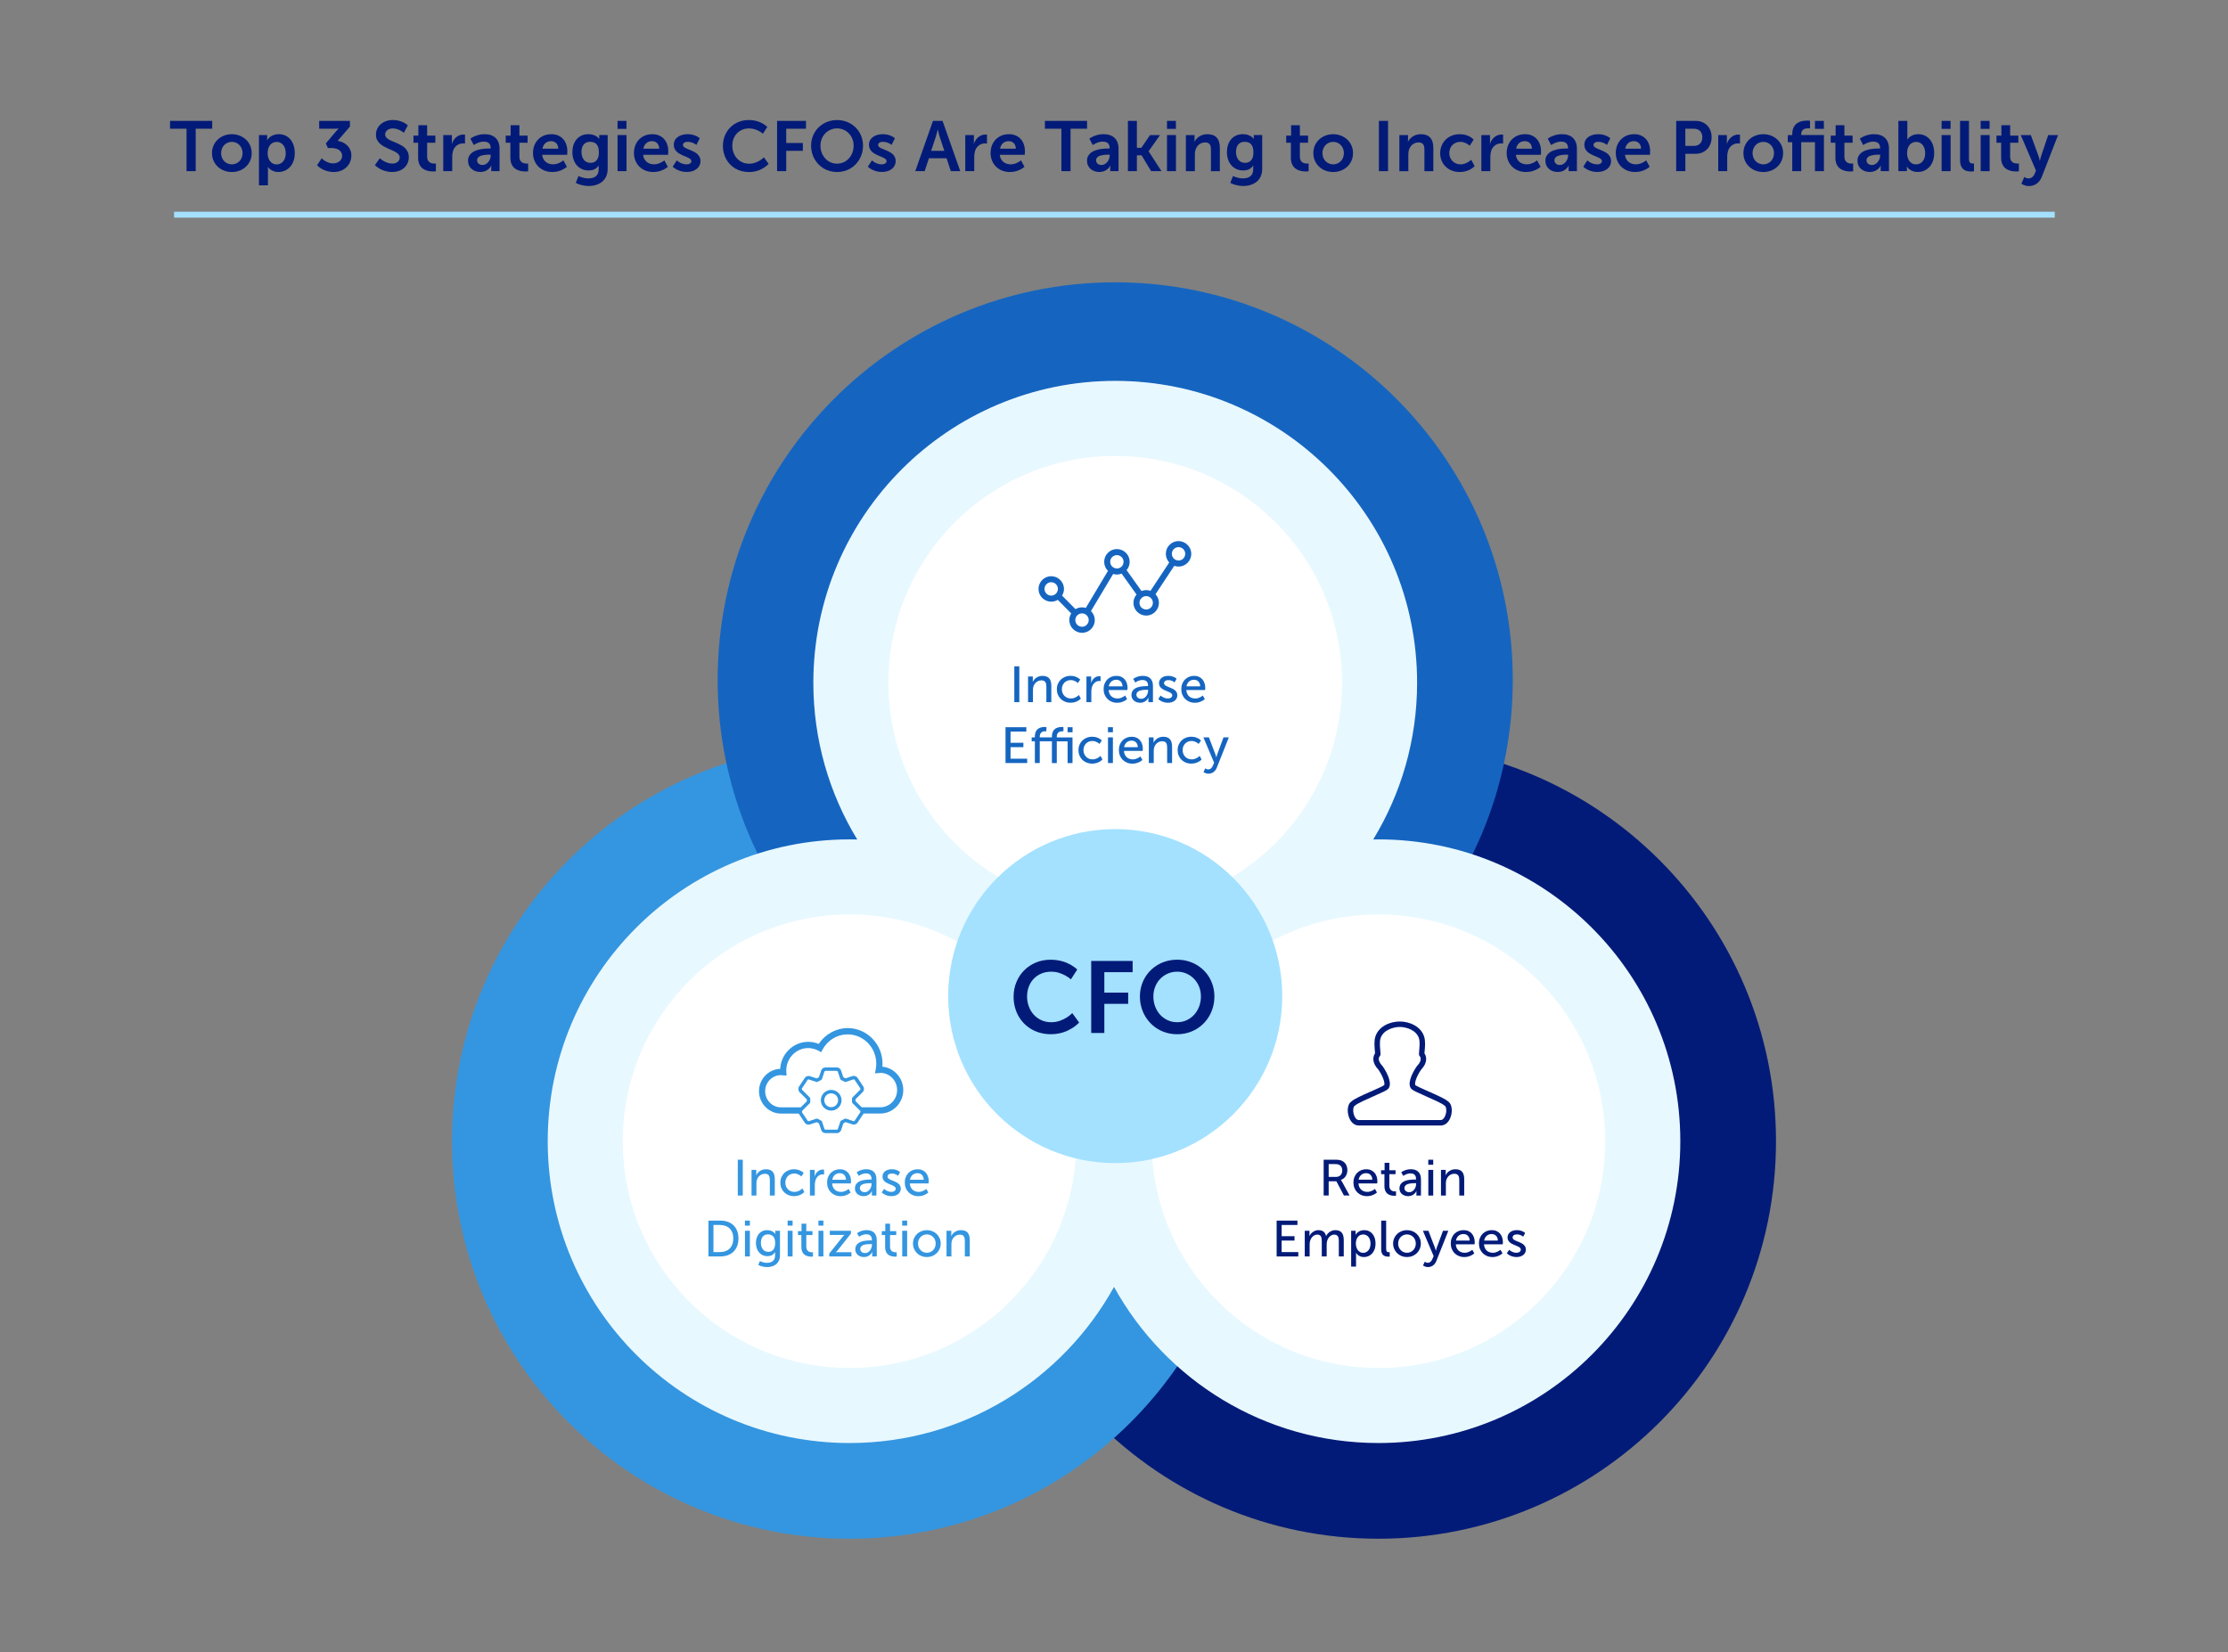 <?xml version="1.0" encoding="UTF-8"?>
<svg xmlns="http://www.w3.org/2000/svg" id="Layer_1" viewBox="0 0 1510 1120.04">
  <rect x="0" y="0" width="1510" height="1120.04" fill="#808080" stroke="none"/>
  <defs>
    <style>.cls-1,.cls-2{fill:#031b78;}.cls-3{fill:#fff;}.cls-4{fill:#a3e1ff;}.cls-5,.cls-6{fill:#1565c0;}.cls-7,.cls-8{fill:#3496e0;}.cls-9{fill:none;stroke:#a3e1ff;stroke-miterlimit:10;stroke-width:4px;}.cls-8,.cls-6,.cls-10,.cls-2{fill-rule:evenodd;}.cls-10{fill:#e8f8ff;}</style>
  </defs>
  <path class="cls-1" d="m126.43,87.26h-11.18v-5.32h28.57v5.32h-11.18v28.76h-6.21v-28.76Z"></path>
  <path class="cls-1" d="m143.68,103.79c0-1.88.35-3.6,1.05-5.17s1.66-2.92,2.87-4.05,2.63-2.02,4.27-2.65,3.38-.95,5.24-.95,3.63.32,5.26.95,3.06,1.52,4.28,2.65,2.18,2.48,2.88,4.05,1.05,3.29,1.05,5.17-.35,3.6-1.05,5.17-1.66,2.92-2.87,4.05-2.63,2.02-4.27,2.65-3.38.95-5.24.95-3.63-.32-5.26-.95-3.06-1.52-4.28-2.65-2.18-2.48-2.88-4.05-1.05-3.29-1.05-5.17Zm6.19,0c0,1.14.19,2.18.57,3.12s.91,1.74,1.57,2.4,1.44,1.18,2.32,1.55,1.82.55,2.82.55,1.91-.18,2.79-.55,1.64-.88,2.31-1.55,1.19-1.46,1.57-2.4.57-1.98.57-3.12-.19-2.16-.57-3.09-.91-1.74-1.57-2.41-1.43-1.2-2.31-1.57-1.8-.56-2.79-.56-1.94.19-2.82.56-1.66.9-2.32,1.57-1.19,1.48-1.57,2.41-.57,1.97-.57,3.09Z"></path>
  <path class="cls-1" d="m175.48,91.55h5.58v1.76c0,.23,0,.45-.01.66s-.02.38-.04.54c-.02.17-.03.34-.05.49h.09c.45-.75,1.05-1.42,1.78-2.02.31-.25.67-.5,1.07-.74s.85-.46,1.36-.64,1.07-.34,1.68-.46,1.27-.18,1.99-.18c1.66,0,3.15.31,4.49.94s2.48,1.5,3.42,2.62,1.67,2.48,2.18,4.05.76,3.31.76,5.2-.28,3.72-.84,5.3-1.34,2.92-2.34,4.03-2.18,1.97-3.55,2.58-2.86.91-4.46.91c-1.22,0-2.27-.18-3.14-.53s-1.6-.74-2.18-1.16c-.67-.5-1.23-1.06-1.69-1.69h-.09c.02.17.03.37.05.59.02.19.03.41.04.67s.01.54.01.86v10.29h-6.09v-34.08Zm5.91,12.38c0,.95.13,1.88.39,2.78s.64,1.7,1.15,2.4,1.14,1.27,1.9,1.7,1.64.64,2.66.64c.84,0,1.64-.17,2.39-.5s1.4-.82,1.96-1.46,1-1.43,1.32-2.37.49-2.02.49-3.23-.15-2.23-.45-3.18-.71-1.75-1.25-2.41-1.18-1.18-1.93-1.55-1.58-.55-2.48-.55c-.8,0-1.56.15-2.3.45s-1.39.76-1.96,1.38-1.03,1.43-1.37,2.4-.52,2.14-.52,3.5Z"></path>
  <path class="cls-1" d="m217.98,107.28c.66.64,1.38,1.22,2.18,1.73.69.44,1.5.84,2.44,1.2s1.98.54,3.12.54c.89,0,1.71-.13,2.46-.39s1.4-.61,1.95-1.07.97-.99,1.28-1.61.46-1.29.46-2.03c0-.91-.2-1.69-.59-2.36s-.92-1.21-1.58-1.65-1.44-.76-2.32-.97-1.82-.32-2.82-.32h-2.34l-1.38-3.16,6.23-7.38c.33-.41.64-.77.94-1.09s.55-.59.77-.81c.27-.27.51-.5.73-.7v-.09c-.22.03-.47.05-.75.07-.52.05-1.27.07-2.27.07h-10.17v-5.32h20.84v3.89l-8.34,9.63c1.17.17,2.32.51,3.43,1.01s2.11,1.17,2.98,2,1.57,1.83,2.1,2.99.8,2.47.8,3.94-.27,2.86-.81,4.21-1.32,2.54-2.34,3.57-2.28,1.86-3.77,2.48-3.18.94-5.07.94c-.91,0-1.76-.07-2.57-.2s-1.55-.3-2.25-.52-1.34-.45-1.92-.73-1.12-.55-1.61-.83c-1.12-.67-2.1-1.44-2.93-2.3l3.16-4.76Z"></path>
  <path class="cls-1" d="m257.45,107.28c.75.69,1.57,1.29,2.46,1.8.77.45,1.66.87,2.68,1.24s2.14.56,3.36.56c.64,0,1.26-.09,1.85-.26s1.12-.43,1.58-.76.83-.76,1.1-1.28.41-1.12.41-1.83c0-.77-.23-1.43-.69-1.99s-1.07-1.07-1.83-1.54-1.62-.89-2.58-1.3-1.95-.84-2.95-1.29-1.99-.95-2.95-1.5-1.82-1.19-2.58-1.92-1.37-1.59-1.83-2.55-.69-2.11-.69-3.42c0-1.41.29-2.71.87-3.93s1.38-2.26,2.4-3.14,2.23-1.57,3.62-2.07,2.91-.75,4.55-.75,3.16.19,4.43.57,2.33.8,3.19,1.25c1,.53,1.85,1.14,2.55,1.83l-2.7,5.04c-.66-.55-1.38-1.04-2.16-1.48-.69-.38-1.48-.72-2.39-1.03s-1.9-.47-2.98-.47c-.72,0-1.39.1-2.02.3s-1.17.48-1.63.84-.82.79-1.09,1.29-.4,1.05-.4,1.64c0,.75.23,1.4.69,1.95s1.07,1.04,1.82,1.49,1.61.86,2.57,1.24,1.94.79,2.94,1.23,1.98.93,2.94,1.46,1.82,1.18,2.57,1.93,1.36,1.62,1.82,2.62.69,2.18.69,3.54-.25,2.64-.76,3.84-1.24,2.26-2.2,3.18-2.14,1.64-3.53,2.17-2.98.8-4.76.8c-.95,0-1.85-.07-2.68-.2s-1.62-.31-2.34-.53-1.4-.46-2.02-.74-1.18-.56-1.68-.86c-1.17-.69-2.18-1.47-3.02-2.34l3.35-4.66Z"></path>
  <path class="cls-1" d="m283.37,96.78h-3.16v-4.85h3.33v-7.05h5.95v7.05h5.55v4.85h-5.55v9.49c0,1.02.17,1.82.52,2.43s.77,1.07,1.27,1.39,1.03.54,1.58.64,1.04.15,1.46.15c.17,0,.32,0,.46-.01s.25-.02.34-.04c.11-.02.21-.03.3-.05v5.32c-.14.03-.3.05-.49.07-.33.05-.78.07-1.36.07s-1.23-.04-1.95-.12-1.46-.23-2.21-.46-1.5-.55-2.23-.96-1.37-.96-1.93-1.64-1.02-1.52-1.36-2.51-.52-2.17-.52-3.53v-10.27Z"></path>
  <path class="cls-1" d="m300.41,91.55h5.86v4.22c0,.23,0,.45-.01.66s-.02.38-.04.54l-.05.52h.09c.28-.88.67-1.7,1.16-2.46s1.07-1.43,1.73-1.99,1.41-1.01,2.24-1.34,1.71-.49,2.65-.49c.14,0,.28,0,.41.01s.25.02.36.04c.12.02.23.03.33.05v6c-.12-.02-.27-.03-.42-.05-.12-.02-.27-.03-.45-.04s-.36-.01-.56-.01c-.66,0-1.32.1-1.98.29s-1.3.5-1.9.91-1.15.95-1.64,1.59-.88,1.43-1.16,2.33c-.19.61-.32,1.25-.41,1.91s-.13,1.36-.13,2.07v9.7h-6.09v-24.47Z"></path>
  <path class="cls-1" d="m317.21,108.96c0-1.3.27-2.4.8-3.32s1.22-1.68,2.07-2.3,1.81-1.1,2.88-1.45,2.14-.62,3.22-.81,2.1-.3,3.07-.35,1.79-.07,2.46-.07h.82v-.35c0-.8-.12-1.47-.35-2.03s-.56-1-.98-1.34-.92-.58-1.5-.73-1.2-.22-1.88-.22c-.89,0-1.74.12-2.54.36s-1.52.51-2.14.81c-.73.34-1.41.73-2.04,1.17l-2.3-4.36c.78-.56,1.66-1.06,2.62-1.5.84-.38,1.85-.72,3.01-1.04s2.48-.48,3.95-.48c1.61,0,3.05.21,4.31.64s2.33,1.06,3.2,1.9,1.53,1.86,1.99,3.07.69,2.59.69,4.14v15.3h-5.62v-2.02c0-.23,0-.46.01-.67s.02-.39.04-.55l.05-.52h-.09c-.2.42-.43.8-.67,1.12s-.56.68-.95,1.04-.86.71-1.41,1.04-1.19.6-1.92.81-1.56.32-2.48.32c-1.09,0-2.14-.17-3.15-.5s-1.89-.83-2.66-1.48-1.38-1.45-1.83-2.4-.68-2.04-.68-3.26Zm6.14-.28c0,.41.08.8.23,1.18s.39.72.69,1.01.69.52,1.15.7,1,.27,1.63.27c.8,0,1.54-.2,2.21-.59s1.27-.9,1.76-1.52.88-1.32,1.15-2.07.41-1.51.41-2.26v-.56h-1.05c-.53,0-1.1.02-1.7.05s-1.21.09-1.82.19-1.2.23-1.76.4-1.06.4-1.49.69-.77.64-1.03,1.04-.39.9-.39,1.48Z"></path>
  <path class="cls-1" d="m345.9,96.78h-3.16v-4.85h3.33v-7.05h5.95v7.05h5.55v4.85h-5.55v9.49c0,1.02.17,1.82.52,2.43s.77,1.07,1.27,1.39,1.03.54,1.58.64,1.04.15,1.46.15c.17,0,.32,0,.46-.01s.25-.02.34-.04c.11-.02.21-.03.3-.05v5.32c-.14.03-.3.05-.49.07-.33.05-.78.07-1.36.07s-1.23-.04-1.95-.12-1.46-.23-2.21-.46-1.5-.55-2.23-.96-1.37-.96-1.93-1.64-1.02-1.52-1.36-2.51-.52-2.17-.52-3.53v-10.27Z"></path>
  <path class="cls-1" d="m361.23,103.79c0-1.89.3-3.62.91-5.19s1.46-2.92,2.57-4.05,2.41-2.01,3.93-2.64,3.19-.94,5.02-.94,3.32.3,4.68.9,2.48,1.43,3.4,2.47,1.61,2.28,2.07,3.69.7,2.93.7,4.56c0,.17,0,.39-.02.66s-.03.52-.05.77c-.03.28-.05.59-.07.91h-16.9c.09,1.06.36,2,.8,2.81s.99,1.49,1.65,2.03,1.42.95,2.26,1.22,1.72.41,2.62.41c.98,0,1.9-.14,2.75-.41s1.6-.58,2.24-.93c.75-.39,1.44-.84,2.06-1.34l2.37,4.36c-.78.66-1.66,1.24-2.65,1.76-.86.45-1.89.86-3.09,1.22s-2.57.54-4.1.54c-2.03,0-3.86-.34-5.48-1.02s-3-1.61-4.14-2.78-2-2.54-2.61-4.09-.91-3.2-.91-4.93Zm17.13-3.02c-.03-.83-.17-1.56-.42-2.19s-.59-1.16-1.03-1.59-.95-.75-1.52-.97-1.2-.33-1.88-.33c-1.56,0-2.86.45-3.88,1.35s-1.68,2.14-1.98,3.74h10.71Z"></path>
  <path class="cls-1" d="m392.05,119.32c.59.3,1.26.56,1.99.8.61.2,1.32.39,2.14.55s1.7.25,2.64.25,1.82-.11,2.66-.32,1.57-.55,2.2-1.02,1.13-1.08,1.5-1.84.55-1.68.55-2.78v-1.43c0-.14,0-.29.01-.45s.02-.3.04-.42c.02-.16.03-.3.05-.45h-.09c-.73,1.08-1.64,1.9-2.73,2.47s-2.45.86-4.09.86c-1.75,0-3.31-.33-4.68-1s-2.52-1.56-3.46-2.68-1.65-2.44-2.13-3.94-.73-3.09-.73-4.78.23-3.27.7-4.75,1.16-2.77,2.07-3.87,2.05-1.97,3.4-2.61,2.91-.96,4.68-.96c1.33,0,2.45.16,3.38.49s1.67.69,2.25,1.08c.67.45,1.21.97,1.62,1.55h.14c-.02-.06-.02-.12-.02-.19-.02-.08-.02-.24-.02-.49v-1.85h5.72v22.99c0,1.41-.17,2.66-.52,3.77s-.82,2.09-1.42,2.95-1.31,1.59-2.13,2.2-1.71,1.11-2.66,1.5-1.96.68-3.01.86-2.11.27-3.18.27c-.77,0-1.54-.05-2.32-.15s-1.55-.25-2.3-.43-1.47-.41-2.17-.67-1.33-.54-1.91-.86l1.83-4.66Zm8.16-8.93c.73,0,1.44-.12,2.12-.35s1.29-.62,1.82-1.17.95-1.28,1.27-2.2.47-2.08.47-3.47-.16-2.54-.48-3.45-.75-1.63-1.3-2.17-1.19-.91-1.92-1.12-1.52-.32-2.34-.32c-.92,0-1.74.16-2.46.48s-1.32.78-1.82,1.38-.86,1.32-1.11,2.16-.38,1.77-.38,2.8.14,2.05.41,2.95.67,1.69,1.18,2.36,1.16,1.18,1.92,1.56,1.64.56,2.62.56Z"></path>
  <path class="cls-1" d="m418.53,81.94h6.05v5.41h-6.05v-5.41Zm0,9.61h6.09v24.47h-6.09v-24.47Z"></path>
  <path class="cls-1" d="m429.64,103.79c0-1.89.3-3.62.91-5.19s1.46-2.92,2.57-4.05,2.41-2.01,3.93-2.64,3.19-.94,5.02-.94,3.32.3,4.68.9,2.48,1.43,3.4,2.47,1.61,2.28,2.07,3.69.7,2.93.7,4.56c0,.17,0,.39-.02.66s-.03.52-.05.77c-.03.28-.05.59-.07.91h-16.9c.09,1.06.36,2,.8,2.81s.99,1.49,1.65,2.03,1.42.95,2.26,1.22,1.72.41,2.62.41c.98,0,1.9-.14,2.75-.41s1.6-.58,2.24-.93c.75-.39,1.44-.84,2.06-1.34l2.37,4.36c-.78.66-1.66,1.24-2.65,1.76-.86.45-1.89.86-3.09,1.22s-2.57.54-4.1.54c-2.03,0-3.86-.34-5.48-1.02s-3-1.61-4.14-2.78-2-2.54-2.61-4.09-.91-3.2-.91-4.93Zm17.13-3.02c-.03-.83-.17-1.56-.42-2.19s-.59-1.16-1.03-1.59-.95-.75-1.52-.97-1.2-.33-1.88-.33c-1.56,0-2.86.45-3.88,1.35s-1.68,2.14-1.98,3.74h10.71Z"></path>
  <path class="cls-1" d="m458.68,108.73c.55.5,1.16.95,1.85,1.34.59.34,1.3.65,2.11.93s1.72.41,2.72.41c.42,0,.83-.05,1.22-.14s.73-.23,1.03-.42.53-.42.7-.69.26-.59.26-.95c0-.45-.17-.85-.52-1.2s-.79-.66-1.35-.96-1.19-.58-1.9-.86-1.44-.58-2.19-.91-1.48-.71-2.19-1.12-1.34-.9-1.9-1.45-1-1.2-1.35-1.95-.52-1.61-.52-2.59c0-1.14.24-2.16.71-3.05s1.14-1.64,1.98-2.26,1.84-1.09,2.98-1.41,2.37-.48,3.68-.48c1.39,0,2.6.14,3.62.43s1.88.61,2.57.97c.8.41,1.48.87,2.04,1.38l-2.27,4.5c-.45-.39-.98-.74-1.59-1.05-.52-.27-1.14-.51-1.89-.73s-1.58-.33-2.52-.33c-.39,0-.77.04-1.15.13s-.71.22-1,.4-.52.41-.7.69-.27.61-.27.98c0,.44.17.82.52,1.15s.79.63,1.35.91,1.19.56,1.9.83,1.44.57,2.19.9,1.48.7,2.19,1.11,1.34.9,1.9,1.45,1,1.2,1.35,1.95.52,1.61.52,2.59-.21,1.97-.64,2.87-1.05,1.68-1.85,2.34-1.79,1.19-2.94,1.57-2.46.57-3.91.57c-1.53,0-2.89-.19-4.07-.56s-2.18-.79-2.99-1.24c-.95-.52-1.77-1.12-2.46-1.8l2.79-4.27Z"></path>
  <path class="cls-1" d="m489.95,98.84c0-2.47.44-4.77,1.32-6.9s2.11-3.98,3.67-5.55,3.41-2.8,5.54-3.69,4.46-1.34,6.97-1.34c1.03,0,2,.07,2.92.2s1.77.31,2.55.53,1.51.47,2.17.75,1.25.57,1.78.87c1.23.69,2.29,1.46,3.16,2.32l-2.98,4.62c-.78-.67-1.66-1.27-2.62-1.8-.83-.45-1.81-.87-2.94-1.24s-2.38-.56-3.74-.56c-1.8,0-3.4.31-4.82.94s-2.61,1.47-3.6,2.54-1.73,2.31-2.25,3.73-.77,2.92-.77,4.51.27,3.17.8,4.64,1.29,2.76,2.29,3.88,2.2,2.01,3.61,2.67,3.01,1,4.79,1c.73,0,1.44-.06,2.12-.19s1.32-.29,1.91-.49,1.15-.43,1.68-.69,1-.52,1.44-.79c1.02-.62,1.93-1.34,2.74-2.16l3.26,4.45c-.98,1.03-2.13,1.95-3.45,2.77-.56.34-1.2.68-1.9,1.02s-1.47.63-2.3.89-1.72.46-2.68.62-1.98.23-3.06.23c-1.73,0-3.38-.21-4.92-.62s-2.97-1-4.28-1.76-2.48-1.67-3.52-2.74-1.92-2.26-2.65-3.57-1.29-2.73-1.68-4.27-.59-3.13-.59-4.8Z"></path>
  <path class="cls-1" d="m526.65,81.94h19.59v5.32h-13.38v9.66h11.27v5.32h-11.27v13.78h-6.21v-34.08Z"></path>
  <path class="cls-1" d="m549.69,98.75c0-1.62.2-3.18.61-4.68s.98-2.88,1.73-4.17,1.65-2.46,2.71-3.5,2.23-1.95,3.54-2.7,2.72-1.33,4.24-1.73,3.12-.61,4.79-.61,3.27.2,4.78.61,2.93.98,4.23,1.73,2.49,1.65,3.55,2.7,1.96,2.21,2.71,3.5,1.32,2.68,1.72,4.17.61,3.05.61,4.68-.2,3.27-.61,4.8-.98,2.96-1.72,4.28-1.64,2.52-2.71,3.61-2.25,2.01-3.55,2.78-2.71,1.36-4.23,1.77-3.11.62-4.78.62-3.27-.21-4.79-.62-2.94-1-4.24-1.77-2.48-1.69-3.54-2.78-1.96-2.29-2.71-3.61-1.33-2.75-1.73-4.28-.61-3.13-.61-4.8Zm6.38,0c0,1.75.29,3.37.88,4.86s1.39,2.78,2.4,3.87,2.21,1.93,3.57,2.54,2.83.91,4.39.91,3.02-.3,4.38-.91,2.55-1.46,3.56-2.54,1.82-2.38,2.4-3.87.88-3.11.88-4.86-.29-3.25-.88-4.68-1.39-2.66-2.4-3.7-2.2-1.86-3.56-2.45-2.82-.89-4.38-.89-3.03.3-4.39.89-2.56,1.41-3.57,2.45-1.82,2.27-2.4,3.7-.88,2.99-.88,4.68Z"></path>
  <path class="cls-1" d="m590.96,108.73c.55.5,1.16.95,1.85,1.34.59.34,1.3.65,2.11.93s1.72.41,2.72.41c.42,0,.83-.05,1.22-.14s.73-.23,1.03-.42.53-.42.7-.69.26-.59.26-.95c0-.45-.17-.85-.52-1.2s-.79-.66-1.35-.96-1.19-.58-1.9-.86-1.44-.58-2.19-.91-1.48-.71-2.19-1.12-1.34-.9-1.9-1.45-1-1.2-1.35-1.95-.52-1.61-.52-2.59c0-1.14.24-2.16.71-3.05s1.14-1.64,1.98-2.26,1.84-1.09,2.98-1.41,2.37-.48,3.68-.48c1.39,0,2.6.14,3.62.43s1.88.61,2.57.97c.8.41,1.48.87,2.04,1.38l-2.27,4.5c-.45-.39-.98-.74-1.59-1.05-.52-.27-1.14-.51-1.89-.73s-1.58-.33-2.52-.33c-.39,0-.77.04-1.15.13s-.71.22-1,.4-.52.41-.7.69-.27.61-.27.98c0,.44.17.82.52,1.15s.79.63,1.35.91,1.19.56,1.9.83,1.44.57,2.19.9,1.48.7,2.19,1.11,1.34.9,1.9,1.45,1,1.2,1.35,1.95.52,1.61.52,2.59-.21,1.97-.64,2.87-1.05,1.68-1.85,2.34-1.79,1.19-2.94,1.57-2.46.57-3.91.57c-1.53,0-2.89-.19-4.07-.56s-2.18-.79-2.99-1.24c-.95-.52-1.77-1.12-2.46-1.8l2.79-4.27Z"></path>
  <path class="cls-1" d="m641.52,107.28h-11.95l-2.88,8.74h-6.38l12-34.08h6.49l12,34.08h-6.4l-2.88-8.74Zm-6-19.43c-.14.66-.3,1.3-.47,1.92-.14.55-.29,1.12-.46,1.72s-.33,1.14-.5,1.63l-3.02,9.12h8.93l-3.02-9.12c-.17-.48-.34-1.03-.49-1.63s-.3-1.18-.42-1.72c-.16-.62-.3-1.27-.45-1.92h-.09Z"></path>
  <path class="cls-1" d="m654.2,91.55h5.86v4.22c0,.23,0,.45-.01.66s-.02.38-.04.54l-.05.52h.09c.28-.88.67-1.7,1.16-2.46s1.07-1.43,1.73-1.99,1.41-1.01,2.24-1.34,1.71-.49,2.65-.49c.14,0,.28,0,.41.01s.25.02.36.04c.12.02.23.03.33.05v6c-.12-.02-.27-.03-.42-.05-.12-.02-.27-.03-.45-.04s-.36-.01-.56-.01c-.66,0-1.32.1-1.98.29s-1.3.5-1.9.91-1.15.95-1.64,1.59-.88,1.43-1.16,2.33c-.19.61-.32,1.25-.41,1.91s-.13,1.36-.13,2.07v9.7h-6.09v-24.47Z"></path>
  <path class="cls-1" d="m671.35,103.79c0-1.89.3-3.62.91-5.19s1.46-2.92,2.57-4.05,2.41-2.01,3.93-2.64,3.19-.94,5.02-.94,3.32.3,4.68.9,2.48,1.43,3.4,2.47,1.61,2.28,2.07,3.69.7,2.93.7,4.56c0,.17,0,.39-.02.66s-.03.52-.05.77c-.03.28-.05.59-.07.91h-16.9c.09,1.06.36,2,.8,2.81s.99,1.49,1.65,2.03,1.42.95,2.26,1.22,1.72.41,2.62.41c.98,0,1.9-.14,2.75-.41s1.6-.58,2.24-.93c.75-.39,1.44-.84,2.06-1.34l2.37,4.36c-.78.66-1.66,1.24-2.65,1.76-.86.45-1.89.86-3.09,1.22s-2.57.54-4.1.54c-2.03,0-3.86-.34-5.48-1.02s-3-1.61-4.14-2.78-2-2.54-2.61-4.09-.91-3.2-.91-4.93Zm17.13-3.02c-.03-.83-.17-1.56-.42-2.19s-.59-1.16-1.03-1.59-.95-.75-1.52-.97-1.2-.33-1.88-.33c-1.56,0-2.86.45-3.88,1.35s-1.68,2.14-1.98,3.74h10.71Z"></path>
  <path class="cls-1" d="m719.35,87.26h-11.18v-5.32h28.57v5.32h-11.18v28.76h-6.21v-28.76Z"></path>
  <path class="cls-1" d="m736.72,108.96c0-1.3.27-2.4.8-3.32s1.22-1.68,2.07-2.3,1.81-1.1,2.88-1.45,2.14-.62,3.22-.81,2.1-.3,3.07-.35,1.79-.07,2.46-.07h.82v-.35c0-.8-.12-1.47-.35-2.03s-.56-1-.98-1.34-.92-.58-1.5-.73-1.2-.22-1.88-.22c-.89,0-1.74.12-2.54.36s-1.52.51-2.14.81c-.73.34-1.41.73-2.04,1.17l-2.3-4.36c.78-.56,1.66-1.06,2.62-1.5.84-.38,1.85-.72,3.01-1.04s2.48-.48,3.95-.48c1.61,0,3.05.21,4.31.64s2.33,1.06,3.2,1.9c.87.84,1.53,1.86,1.99,3.07s.69,2.59.69,4.14v15.3h-5.63v-2.02c0-.23,0-.46.01-.67s.02-.39.04-.55l.05-.52h-.09c-.2.42-.43.8-.67,1.12s-.56.68-.95,1.04-.86.71-1.41,1.04-1.19.6-1.92.81-1.56.32-2.48.32c-1.09,0-2.14-.17-3.15-.5s-1.89-.83-2.66-1.48-1.38-1.45-1.83-2.4-.68-2.04-.68-3.26Zm6.14-.28c0,.41.08.8.23,1.18s.39.72.69,1.01.69.52,1.15.7,1,.27,1.63.27c.8,0,1.54-.2,2.21-.59s1.27-.9,1.76-1.52.88-1.32,1.15-2.07.41-1.51.41-2.26v-.56h-1.05c-.53,0-1.1.02-1.7.05s-1.21.09-1.82.19-1.2.23-1.76.4-1.06.4-1.49.69-.77.64-1.03,1.04-.39.9-.39,1.48Z"></path>
  <path class="cls-1" d="m764.42,81.94h6.09v18.23h3.02l5.91-8.62h6.77l-7.73,10.92v.12l8.7,13.43h-7.01l-6.47-10.71h-3.19v10.71h-6.09v-34.08Z"></path>
  <path class="cls-1" d="m790.91,81.94h6.05v5.41h-6.05v-5.41Zm0,9.61h6.09v24.47h-6.09v-24.47Z"></path>
  <path class="cls-1" d="m803.73,91.55h5.86v2.81c0,.23,0,.45-.01.66s-.02.38-.04.54c-.02.17-.03.34-.05.49h.09c.27-.52.64-1.07,1.11-1.66s1.07-1.14,1.78-1.65,1.55-.93,2.51-1.27,2.06-.5,3.29-.5c1.36,0,2.56.18,3.61.54s1.93.92,2.66,1.69,1.28,1.73,1.65,2.91.56,2.56.56,4.17v15.75h-6.05v-14.48c0-.75-.05-1.43-.16-2.04s-.31-1.13-.6-1.57-.69-.78-1.2-1.02-1.15-.36-1.93-.36-1.57.12-2.27.36-1.33.59-1.89,1.03-1.04.97-1.44,1.58-.73,1.28-.96,2.02c-.17.5-.29,1.02-.35,1.57s-.09,1.11-.09,1.69v11.23h-6.09v-24.47Z"></path>
  <path class="cls-1" d="m835.65,119.32c.59.3,1.26.56,1.99.8.61.2,1.32.39,2.14.55s1.7.25,2.64.25,1.82-.11,2.66-.32,1.57-.55,2.2-1.02,1.13-1.08,1.5-1.84.55-1.68.55-2.78v-1.43c0-.14,0-.29.01-.45s.02-.3.04-.42c.02-.16.03-.3.05-.45h-.09c-.73,1.08-1.64,1.9-2.73,2.47s-2.45.86-4.09.86c-1.75,0-3.31-.33-4.68-1s-2.52-1.56-3.46-2.68-1.65-2.44-2.13-3.94-.73-3.09-.73-4.78.23-3.27.7-4.75,1.16-2.77,2.07-3.87,2.05-1.97,3.4-2.61,2.91-.96,4.68-.96c1.33,0,2.45.16,3.38.49s1.67.69,2.25,1.08c.67.45,1.21.97,1.62,1.55h.14c-.02-.06-.02-.12-.02-.19-.02-.08-.02-.24-.02-.49v-1.85h5.72v22.99c0,1.41-.17,2.66-.52,3.77s-.82,2.09-1.42,2.95-1.31,1.59-2.13,2.2-1.71,1.11-2.66,1.5-1.96.68-3.01.86-2.11.27-3.18.27c-.77,0-1.54-.05-2.32-.15s-1.55-.25-2.3-.43-1.47-.41-2.17-.67-1.33-.54-1.91-.86l1.83-4.66Zm8.16-8.93c.73,0,1.44-.12,2.12-.35s1.29-.62,1.82-1.17.95-1.28,1.27-2.2.47-2.08.47-3.47-.16-2.54-.48-3.45-.75-1.63-1.3-2.17-1.19-.91-1.92-1.12-1.52-.32-2.34-.32c-.92,0-1.74.16-2.46.48s-1.32.78-1.82,1.38-.86,1.32-1.11,2.16-.38,1.77-.38,2.8.14,2.05.41,2.95.67,1.69,1.18,2.36,1.16,1.18,1.92,1.56,1.64.56,2.62.56Z"></path>
  <path class="cls-1" d="m874.86,96.78h-3.16v-4.85h3.33v-7.05h5.95v7.05h5.55v4.85h-5.55v9.49c0,1.02.17,1.82.52,2.43s.77,1.07,1.27,1.39,1.03.54,1.58.64,1.04.15,1.46.15c.17,0,.32,0,.46-.01s.25-.02.34-.04c.11-.02.21-.03.3-.05v5.32c-.14.03-.3.05-.49.07-.33.05-.78.07-1.36.07s-1.23-.04-1.95-.12-1.46-.23-2.21-.46-1.5-.55-2.23-.96-1.37-.96-1.93-1.64-1.02-1.52-1.36-2.51-.52-2.17-.52-3.53v-10.27Z"></path>
  <path class="cls-1" d="m890.09,103.79c0-1.88.35-3.6,1.05-5.17s1.66-2.92,2.87-4.05,2.63-2.02,4.27-2.65,3.38-.95,5.24-.95,3.63.32,5.26.95,3.06,1.52,4.28,2.65,2.18,2.48,2.88,4.05,1.05,3.29,1.05,5.17-.35,3.6-1.05,5.17-1.66,2.92-2.87,4.05-2.63,2.02-4.27,2.65-3.38.95-5.24.95-3.63-.32-5.26-.95-3.06-1.52-4.28-2.65-2.18-2.48-2.88-4.05-1.05-3.29-1.05-5.17Zm6.19,0c0,1.14.19,2.18.57,3.12s.91,1.74,1.57,2.4,1.44,1.18,2.32,1.55,1.82.55,2.82.55,1.91-.18,2.79-.55,1.64-.88,2.31-1.55,1.19-1.46,1.57-2.4.57-1.98.57-3.12-.19-2.16-.57-3.09-.91-1.74-1.57-2.41-1.43-1.2-2.31-1.57-1.8-.56-2.79-.56-1.94.19-2.82.56-1.66.9-2.32,1.57-1.19,1.48-1.57,2.41-.57,1.97-.57,3.09Z"></path>
  <path class="cls-1" d="m934.53,81.94h6.21v34.08h-6.21v-34.08Z"></path>
  <path class="cls-1" d="m948.41,91.55h5.86v2.81c0,.23,0,.45-.01.66s-.02.38-.04.54c-.02.17-.03.34-.05.49h.09c.27-.52.64-1.07,1.11-1.66s1.07-1.14,1.78-1.65,1.55-.93,2.51-1.27,2.06-.5,3.29-.5c1.36,0,2.56.18,3.61.54s1.93.92,2.66,1.69,1.28,1.73,1.65,2.91.56,2.56.56,4.17v15.75h-6.05v-14.48c0-.75-.05-1.43-.16-2.04s-.31-1.13-.6-1.57-.69-.78-1.2-1.02-1.15-.36-1.93-.36-1.57.12-2.27.36-1.33.59-1.89,1.03-1.04.97-1.44,1.58-.73,1.28-.96,2.02c-.17.5-.29,1.02-.35,1.57s-.09,1.11-.09,1.69v11.23h-6.09v-24.47Z"></path>
  <path class="cls-1" d="m976.06,103.79c0-1.73.31-3.38.94-4.93s1.52-2.92,2.67-4.09,2.55-2.1,4.18-2.78,3.46-1.02,5.5-1.02c.8,0,1.54.05,2.24.15s1.34.24,1.92.41,1.12.37,1.61.59.92.45,1.31.68c.91.53,1.68,1.14,2.32,1.83l-2.67,4.17c-.52-.48-1.1-.92-1.76-1.31-.56-.33-1.23-.63-2.02-.91s-1.66-.42-2.62-.42c-1.12,0-2.14.2-3.06.6s-1.7.94-2.34,1.63-1.15,1.49-1.5,2.41-.53,1.91-.53,2.95.18,2.01.54,2.94.87,1.74,1.54,2.44,1.46,1.25,2.4,1.66,1.98.62,3.14.62c1.03,0,1.98-.16,2.86-.48s1.64-.68,2.3-1.07c.75-.45,1.44-.98,2.06-1.57l2.34,4.34c-.73.75-1.59,1.41-2.58,1.99-.42.25-.9.5-1.43.74s-1.11.46-1.73.64-1.3.34-2.03.45-1.5.16-2.31.16c-2.03,0-3.86-.34-5.5-1.01s-3.03-1.59-4.18-2.74-2.05-2.51-2.67-4.07-.94-3.22-.94-5Z"></path>
  <path class="cls-1" d="m1003.98,91.55h5.86v4.22c0,.23,0,.45-.01.66s-.02.38-.04.54l-.05.52h.09c.28-.88.67-1.7,1.16-2.46s1.07-1.43,1.73-1.99,1.41-1.01,2.24-1.34,1.71-.49,2.65-.49c.14,0,.28,0,.41.01s.25.02.36.04c.12.02.23.03.33.05v6c-.12-.02-.27-.03-.42-.05-.12-.02-.27-.03-.45-.04s-.36-.01-.56-.01c-.66,0-1.32.1-1.98.29s-1.3.5-1.9.91-1.15.95-1.64,1.59-.88,1.43-1.16,2.33c-.19.61-.32,1.25-.41,1.91s-.13,1.36-.13,2.07v9.7h-6.09v-24.47Z"></path>
  <path class="cls-1" d="m1021.13,103.79c0-1.89.3-3.62.91-5.19s1.46-2.92,2.57-4.05,2.41-2.01,3.93-2.64,3.19-.94,5.02-.94,3.32.3,4.68.9,2.48,1.43,3.4,2.47,1.61,2.28,2.07,3.69.7,2.93.7,4.56c0,.17,0,.39-.02.66s-.03.52-.05.77c-.03.28-.05.59-.07.91h-16.9c.09,1.06.36,2,.8,2.81s.99,1.49,1.65,2.03,1.42.95,2.26,1.22,1.72.41,2.62.41c.98,0,1.9-.14,2.75-.41s1.6-.58,2.24-.93c.75-.39,1.44-.84,2.06-1.34l2.37,4.36c-.78.66-1.66,1.24-2.65,1.76-.86.45-1.89.86-3.09,1.22s-2.57.54-4.1.54c-2.03,0-3.86-.34-5.48-1.02s-3-1.61-4.14-2.78-2-2.54-2.61-4.09-.91-3.2-.91-4.93Zm17.13-3.02c-.03-.83-.17-1.56-.42-2.19s-.59-1.16-1.03-1.59-.95-.75-1.52-.97-1.2-.33-1.88-.33c-1.56,0-2.86.45-3.88,1.35s-1.68,2.14-1.98,3.74h10.71Z"></path>
  <path class="cls-1" d="m1047.38,108.96c0-1.3.27-2.4.8-3.32s1.22-1.68,2.07-2.3,1.81-1.1,2.88-1.45,2.14-.62,3.22-.81,2.1-.3,3.07-.35,1.79-.07,2.46-.07h.82v-.35c0-.8-.12-1.47-.35-2.03s-.56-1-.98-1.34-.92-.58-1.5-.73-1.2-.22-1.88-.22c-.89,0-1.74.12-2.54.36s-1.52.51-2.14.81c-.73.34-1.41.73-2.04,1.17l-2.3-4.36c.78-.56,1.66-1.06,2.62-1.5.84-.38,1.85-.72,3.01-1.04s2.48-.48,3.95-.48c1.61,0,3.05.21,4.31.64s2.33,1.06,3.2,1.9,1.53,1.86,1.99,3.07.69,2.59.69,4.14v15.3h-5.62v-2.02c0-.23,0-.46.01-.67s.02-.39.04-.55l.05-.52h-.09c-.2.42-.43.8-.67,1.12s-.56.68-.95,1.04-.86.71-1.41,1.04-1.19.6-1.92.81-1.56.32-2.48.32c-1.09,0-2.14-.17-3.15-.5s-1.89-.83-2.66-1.48-1.38-1.45-1.83-2.4-.68-2.04-.68-3.26Zm6.14-.28c0,.41.08.8.23,1.18s.39.72.69,1.01.69.52,1.15.7,1,.27,1.63.27c.8,0,1.54-.2,2.21-.59s1.27-.9,1.76-1.52.88-1.32,1.15-2.07.41-1.51.41-2.26v-.56h-1.05c-.53,0-1.1.02-1.7.05s-1.21.09-1.82.19-1.2.23-1.76.4-1.06.4-1.49.69-.77.64-1.03,1.04-.39.9-.39,1.48Z"></path>
  <path class="cls-1" d="m1075.81,108.73c.55.5,1.16.95,1.85,1.34.59.34,1.3.65,2.11.93s1.72.41,2.72.41c.42,0,.83-.05,1.22-.14s.73-.23,1.03-.42.53-.42.7-.69.26-.59.26-.95c0-.45-.17-.85-.52-1.2s-.79-.66-1.35-.96-1.19-.58-1.9-.86-1.44-.58-2.19-.91-1.48-.71-2.19-1.12-1.34-.9-1.9-1.45-1-1.2-1.35-1.95-.52-1.61-.52-2.59c0-1.14.24-2.16.71-3.05s1.14-1.64,1.98-2.26,1.84-1.09,2.98-1.41,2.37-.48,3.68-.48c1.39,0,2.6.14,3.62.43s1.88.61,2.57.97c.8.41,1.48.87,2.04,1.38l-2.27,4.5c-.45-.39-.98-.74-1.59-1.05-.52-.27-1.14-.51-1.89-.73s-1.58-.33-2.52-.33c-.39,0-.77.04-1.15.13s-.71.22-1,.4-.52.41-.7.69-.27.61-.27.98c0,.44.17.82.52,1.15s.79.63,1.35.91,1.19.56,1.9.83,1.44.57,2.19.9,1.48.7,2.19,1.11,1.34.9,1.9,1.45,1,1.2,1.35,1.95.52,1.61.52,2.59-.21,1.97-.64,2.87-1.05,1.68-1.85,2.34-1.79,1.19-2.94,1.57-2.46.57-3.91.57c-1.53,0-2.89-.19-4.07-.56s-2.18-.79-2.99-1.24c-.95-.52-1.77-1.12-2.46-1.8l2.79-4.27Z"></path>
  <path class="cls-1" d="m1095.08,103.79c0-1.89.3-3.62.91-5.19s1.46-2.92,2.57-4.05,2.41-2.01,3.93-2.64,3.19-.94,5.02-.94,3.32.3,4.68.9,2.48,1.43,3.4,2.47,1.61,2.28,2.07,3.69.7,2.93.7,4.56c0,.17,0,.39-.02.66s-.03.52-.05.77c-.03.28-.05.59-.07.91h-16.9c.09,1.06.36,2,.8,2.81s.99,1.49,1.65,2.03,1.42.95,2.26,1.22,1.72.41,2.62.41c.98,0,1.9-.14,2.75-.41s1.6-.58,2.24-.93c.75-.39,1.44-.84,2.06-1.34l2.37,4.36c-.78.66-1.66,1.24-2.65,1.76-.86.45-1.89.86-3.09,1.22s-2.57.54-4.1.54c-2.03,0-3.86-.34-5.48-1.02s-3-1.61-4.14-2.78-2-2.54-2.61-4.09-.91-3.2-.91-4.93Zm17.13-3.02c-.03-.83-.17-1.56-.42-2.19s-.59-1.16-1.03-1.59-.95-.75-1.52-.97-1.2-.33-1.88-.33c-1.56,0-2.86.45-3.88,1.35s-1.68,2.14-1.98,3.74h10.71Z"></path>
  <path class="cls-1" d="m1136.02,81.94h13.15c1.59,0,3.06.27,4.39.8s2.48,1.29,3.43,2.26,1.7,2.14,2.23,3.5.8,2.87.8,4.52-.27,3.17-.8,4.55-1.27,2.56-2.23,3.55-2.1,1.76-3.43,2.31-2.8.82-4.39.82h-6.94v11.77h-6.21v-34.08Zm12,16.95c.91,0,1.71-.14,2.41-.41s1.3-.67,1.79-1.18.87-1.13,1.12-1.85.39-1.52.39-2.41-.13-1.67-.39-2.38-.63-1.32-1.11-1.82-1.07-.89-1.77-1.16-1.48-.41-2.36-.41h-5.88v11.62h5.79Z"></path>
  <path class="cls-1" d="m1164.52,91.55h5.86v4.22c0,.23,0,.45-.01.66s-.02.38-.04.54l-.05.52h.09c.28-.88.67-1.7,1.16-2.46s1.07-1.43,1.73-1.99,1.41-1.01,2.24-1.34,1.71-.49,2.65-.49c.14,0,.28,0,.41.01s.25.02.36.04c.12.02.23.03.33.05v6c-.12-.02-.27-.03-.42-.05-.12-.02-.27-.03-.45-.04s-.36-.01-.56-.01c-.66,0-1.32.1-1.98.29s-1.3.5-1.9.91-1.15.95-1.64,1.59-.88,1.43-1.16,2.33c-.19.61-.32,1.25-.41,1.91s-.13,1.36-.13,2.07v9.7h-6.09v-24.47Z"></path>
  <path class="cls-1" d="m1181.59,103.79c0-1.88.35-3.6,1.05-5.17s1.66-2.92,2.87-4.05,2.63-2.02,4.27-2.65,3.38-.95,5.24-.95,3.63.32,5.26.95,3.06,1.52,4.28,2.65,2.18,2.48,2.88,4.05,1.05,3.29,1.05,5.17-.35,3.6-1.05,5.17-1.66,2.92-2.87,4.05-2.63,2.02-4.27,2.65-3.38.95-5.24.95-3.63-.32-5.26-.95-3.06-1.52-4.28-2.65-2.18-2.48-2.88-4.05-1.05-3.29-1.05-5.17Zm6.19,0c0,1.14.19,2.18.57,3.12s.91,1.74,1.57,2.4,1.44,1.18,2.32,1.55,1.82.55,2.82.55,1.91-.18,2.79-.55,1.64-.88,2.31-1.55,1.19-1.46,1.57-2.4.57-1.98.57-3.12-.19-2.16-.57-3.09-.91-1.74-1.57-2.41-1.43-1.2-2.31-1.57-1.8-.56-2.79-.56-1.94.19-2.82.56-1.66.9-2.32,1.57-1.19,1.48-1.57,2.41-.57,1.97-.57,3.09Z"></path>
  <path class="cls-1" d="m1230.06,96.38h-9.3v19.64h-6.09v-19.64h-3.02v-4.83h3.02v-.73c0-1.33.17-2.48.5-3.45s.78-1.79,1.32-2.46,1.17-1.21,1.88-1.63,1.43-.73,2.17-.96,1.47-.38,2.18-.46,1.36-.12,1.93-.12c.31,0,.6,0,.86.02s.47.03.64.05c.2.03.39.05.56.07v5.18c-.09-.02-.21-.03-.35-.05-.12-.02-.27-.03-.42-.04s-.32-.01-.49-.01c-.42,0-.91.04-1.45.12s-1.06.26-1.54.54-.88.68-1.21,1.21-.49,1.23-.49,2.12v.59h15.4v24.47h-6.09v-19.64Zm0-14.44h6.05v5.41h-6.05v-5.41Z"></path>
  <path class="cls-1" d="m1243.91,96.78h-3.16v-4.85h3.33v-7.05h5.95v7.05h5.55v4.85h-5.55v9.49c0,1.02.17,1.82.52,2.43s.77,1.07,1.27,1.39,1.03.54,1.58.64,1.04.15,1.46.15c.17,0,.32,0,.46-.01s.25-.02.34-.04c.11-.02.21-.03.3-.05v5.32c-.14.03-.3.05-.49.07-.33.05-.78.07-1.36.07s-1.23-.04-1.95-.12-1.46-.23-2.21-.46-1.5-.55-2.23-.96-1.37-.96-1.93-1.64-1.02-1.52-1.36-2.51-.52-2.17-.52-3.53v-10.27Z"></path>
  <path class="cls-1" d="m1258.88,108.96c0-1.3.27-2.4.8-3.32s1.22-1.68,2.07-2.3,1.81-1.1,2.88-1.45,2.14-.62,3.22-.81,2.1-.3,3.07-.35,1.79-.07,2.46-.07h.82v-.35c0-.8-.12-1.47-.35-2.03s-.56-1-.98-1.34-.92-.58-1.5-.73-1.2-.22-1.88-.22c-.89,0-1.74.12-2.54.36s-1.52.51-2.14.81c-.73.34-1.41.73-2.04,1.17l-2.3-4.36c.78-.56,1.66-1.06,2.62-1.5.84-.38,1.85-.72,3.01-1.04s2.48-.48,3.95-.48c1.61,0,3.05.21,4.31.64s2.33,1.06,3.2,1.9,1.53,1.86,1.99,3.07.69,2.59.69,4.14v15.3h-5.62v-2.02c0-.23,0-.46.01-.67s.02-.39.04-.55l.05-.52h-.09c-.2.42-.43.8-.67,1.12s-.56.68-.95,1.04-.86.71-1.41,1.04-1.19.6-1.92.81-1.56.32-2.48.32c-1.09,0-2.14-.17-3.15-.5s-1.89-.83-2.66-1.48-1.38-1.45-1.83-2.4-.68-2.04-.68-3.26Zm6.14-.28c0,.41.08.8.23,1.18s.39.72.69,1.01.69.52,1.15.7,1,.27,1.63.27c.8,0,1.54-.2,2.21-.59s1.27-.9,1.76-1.52.88-1.32,1.15-2.07.41-1.51.41-2.26v-.56h-1.05c-.53,0-1.1.02-1.7.05s-1.21.09-1.82.19-1.2.23-1.76.4-1.06.4-1.49.69-.77.64-1.03,1.04-.39.9-.39,1.48Z"></path>
  <path class="cls-1" d="m1286.59,81.94h6.09v10.5c0,.31,0,.6-.01.86s-.02.47-.04.64c-.02.22-.03.41-.05.56h.09c.45-.66,1.03-1.24,1.73-1.76.3-.22.64-.44,1.02-.66s.8-.41,1.27-.57.97-.3,1.52-.4,1.16-.15,1.82-.15c1.66,0,3.15.31,4.49.94s2.48,1.5,3.42,2.62,1.67,2.48,2.18,4.05.76,3.31.76,5.2-.28,3.72-.84,5.3-1.34,2.92-2.34,4.03-2.19,1.97-3.56,2.58-2.88.91-4.5.91c-1.28,0-2.38-.19-3.29-.57s-1.67-.8-2.26-1.25c-.7-.53-1.28-1.14-1.73-1.83h-.09c.02.16.03.32.05.49.02.16.03.34.04.54s.01.42.01.66v1.38h-5.77v-34.08Zm5.91,21.98c0,.95.12,1.88.38,2.78s.63,1.7,1.14,2.4,1.14,1.27,1.91,1.7,1.66.64,2.67.64c.84,0,1.64-.17,2.39-.5s1.4-.82,1.96-1.46,1-1.43,1.32-2.37.49-2.02.49-3.23-.15-2.23-.45-3.18-.71-1.75-1.25-2.41-1.18-1.18-1.93-1.55-1.58-.55-2.48-.55c-.8,0-1.56.15-2.3.45s-1.39.76-1.96,1.38-1.03,1.43-1.37,2.4-.52,2.14-.52,3.5Z"></path>
  <path class="cls-1" d="m1315.91,81.94h6.05v5.41h-6.05v-5.41Zm0,9.61h6.09v24.47h-6.09v-24.47Z"></path>
  <path class="cls-1" d="m1328.4,81.94h6.05v25.52c0,.67.05,1.23.16,1.66s.27.78.49,1.03.48.43.79.53.66.15,1.07.15h.34c.1,0,.19,0,.27-.02.09,0,.19,0,.28-.02v5.32c-.17.03-.36.05-.56.07-.36.05-.8.07-1.34.07-.84,0-1.71-.08-2.6-.25s-1.7-.52-2.44-1.07-1.34-1.34-1.8-2.38-.7-2.43-.7-4.18v-26.44Z"></path>
  <path class="cls-1" d="m1342.37,81.94h6.05v5.41h-6.05v-5.41Zm0,9.61h6.09v24.47h-6.09v-24.47Z"></path>
  <path class="cls-1" d="m1356.24,96.78h-3.16v-4.85h3.33v-7.05h5.95v7.05h5.55v4.85h-5.55v9.49c0,1.02.17,1.82.52,2.43s.77,1.07,1.27,1.39,1.03.54,1.58.64,1.04.15,1.46.15c.17,0,.32,0,.46-.01s.25-.02.34-.04c.11-.02.21-.03.3-.05v5.32c-.14.03-.3.05-.49.07-.33.05-.78.07-1.36.07s-1.23-.04-1.95-.12-1.46-.23-2.21-.46-1.5-.55-2.23-.96-1.37-.96-1.93-1.64-1.02-1.52-1.36-2.51-.52-2.17-.52-3.53v-10.27Z"></path>
  <path class="cls-1" d="m1371.99,119.96c.27.19.55.36.84.52.27.12.56.24.88.34s.66.15,1.02.15c.84,0,1.64-.26,2.4-.77s1.36-1.31,1.82-2.39l.91-2.16-10.31-24.09h6.84l5.16,14.11c.12.33.24.68.35,1.07s.2.74.28,1.07l.28,1.17h.09l.23-1.12.26-1.03c.09-.38.2-.73.3-1.05l4.8-14.2h6.68l-10.95,28.17c-.44,1.11-.97,2.07-1.59,2.87s-1.32,1.46-2.09,1.98-1.59.9-2.46,1.15-1.77.38-2.7.38c-.75,0-1.43-.08-2.04-.25s-1.14-.35-1.59-.55c-.53-.23-1.02-.5-1.45-.8l2.02-4.55Z"></path>
  <line class="cls-9" x1="117.98" y1="145.53" x2="1392.58" y2="145.53"></line>
  <g id="Coupa_shape_ring_blue">
    <path class="cls-2" d="m934.21,504.13c148.8,0,269.45,120.63,269.45,269.45s-120.63,269.45-269.45,269.45-269.45-120.65-269.45-269.45,120.65-269.45,269.45-269.45Zm0,67.01c-111.81,0-202.44,90.63-202.44,202.44s90.63,202.44,202.44,202.44,202.44-90.63,202.44-202.44-90.63-202.44-202.44-202.44Z"></path>
  </g>
  <g id="Coupa_shape_ring_blue-2">
    <path class="cls-8" d="m575.79,504.13c148.8,0,269.45,120.63,269.45,269.45s-120.63,269.45-269.45,269.45-269.45-120.65-269.45-269.45,120.65-269.45,269.45-269.45Zm0,67.01c-111.81,0-202.44,90.63-202.44,202.44s90.63,202.44,202.44,202.44,202.44-90.63,202.44-202.44-90.63-202.44-202.44-202.44Z"></path>
  </g>
  <g id="Coupa_shape_ring_blue-3">
    <path class="cls-6" d="m755.82,191.37c148.8,0,269.45,120.63,269.45,269.45s-120.63,269.45-269.45,269.45-269.45-120.65-269.45-269.45,120.65-269.45,269.45-269.45Zm0,67.01c-111.81,0-202.44,90.63-202.44,202.44s90.63,202.44,202.44,202.44,202.44-90.63,202.44-202.44-90.63-202.44-202.44-202.44Z"></path>
  </g>
  <circle class="cls-3" cx="575.79" cy="773.58" r="164.28"></circle>
  <circle class="cls-3" cx="934.21" cy="773.58" r="164.28"></circle>
  <circle class="cls-3" cx="759.35" cy="462.77" r="164.28"></circle>
  <path class="cls-5" d="m687.44,451.67h3.39v24.28h-3.39v-24.28Z"></path>
  <path class="cls-5" d="m696.76,458.56h3.22v2.3c0,.18,0,.34,0,.49,0,.15-.01.28-.03.4-.01.13-.02.26-.03.39h.07c.17-.38.43-.8.77-1.27.35-.46.79-.9,1.33-1.3.54-.4,1.18-.74,1.91-1.02.74-.27,1.58-.41,2.52-.41,2.06,0,3.57.55,4.54,1.66.97,1.11,1.45,2.78,1.45,5v11.15h-3.34v-10.38c0-.62-.04-1.19-.13-1.72s-.25-.99-.49-1.39c-.24-.39-.58-.7-1.01-.93-.43-.23-.99-.34-1.69-.34s-1.28.1-1.87.31c-.59.21-1.12.5-1.6.88-.48.38-.89.83-1.23,1.35-.35.52-.61,1.09-.79,1.72-.11.35-.19.72-.23,1.11-.04.39-.06.81-.06,1.24v8.14h-3.32v-17.4Z"></path>
  <path class="cls-5" d="m716.25,467.25c0-1.29.23-2.49.69-3.6.46-1.11,1.1-2.08,1.92-2.9.82-.82,1.81-1.46,2.95-1.92,1.14-.46,2.4-.7,3.76-.7,1.1,0,2.05.13,2.86.39.81.26,1.49.56,2.04.88.64.37,1.18.79,1.63,1.28l-1.58,2.33c-.38-.37-.82-.7-1.31-.99-.43-.26-.93-.49-1.52-.7-.59-.21-1.25-.31-1.99-.31-.87,0-1.68.15-2.42.46-.74.31-1.38.74-1.91,1.29-.54.55-.96,1.21-1.26,1.96-.3.76-.45,1.58-.45,2.48s.15,1.71.45,2.47.72,1.42,1.27,1.99c.54.57,1.19,1.01,1.94,1.33.75.32,1.58.48,2.49.48.81,0,1.54-.12,2.2-.37.66-.25,1.23-.51,1.7-.81.55-.35,1.04-.74,1.48-1.18l1.34,2.45c-.49.53-1.09.99-1.78,1.39-.29.18-.62.35-.98.52-.36.17-.76.32-1.19.45-.43.13-.9.23-1.39.31-.5.08-1.03.12-1.6.12-1.37,0-2.62-.23-3.76-.69-1.14-.46-2.12-1.1-2.95-1.91-.82-.82-1.46-1.78-1.92-2.89s-.69-2.32-.69-3.63Z"></path>
  <path class="cls-5" d="m736.3,458.56h3.22v3.02c0,.19,0,.36,0,.51,0,.15-.01.29-.03.41-.01.13-.02.26-.03.39h.07c.2-.64.48-1.23.82-1.79s.76-1.04,1.23-1.44c.47-.41,1-.73,1.58-.97.58-.24,1.21-.35,1.88-.35.11,0,.22,0,.31.02.09.01.19.02.28.03.09.01.18.02.27.03v3.29c-.09-.01-.18-.03-.29-.05-.09-.01-.19-.02-.31-.03-.12-.01-.24-.02-.36-.02-.54,0-1.06.09-1.55.28-.5.19-.96.45-1.39.81-.43.35-.81.78-1.14,1.28-.33.5-.6,1.08-.8,1.73-.16.5-.27,1.02-.33,1.54-.06.52-.09,1.05-.09,1.59v7.12h-3.32v-17.4Z"></path>
  <path class="cls-5" d="m747.94,467.25c0-1.39.22-2.64.66-3.76s1.05-2.08,1.83-2.87c.78-.79,1.7-1.41,2.75-1.84,1.06-.43,2.21-.65,3.45-.65s2.32.21,3.26.64c.94.43,1.73,1.01,2.36,1.75.63.74,1.11,1.6,1.44,2.59.32.99.49,2.05.49,3.18,0,.11,0,.25-.02.41,0,.16-.03.32-.05.48-.02.18-.04.36-.05.55h-12.68c.04.95.24,1.79.57,2.5.34.72.78,1.32,1.32,1.8s1.17.84,1.87,1.08c.71.24,1.44.36,2.22.36s1.44-.1,2.06-.31c.62-.21,1.17-.44,1.64-.7.54-.29,1.02-.63,1.46-1.02l1.38,2.44c-.53.46-1.13.87-1.81,1.24-.58.31-1.28.6-2.11.86-.82.26-1.76.39-2.81.39-1.37,0-2.61-.23-3.74-.7-1.13-.46-2.1-1.11-2.91-1.92-.81-.82-1.44-1.78-1.89-2.9-.45-1.11-.67-2.31-.67-3.6Zm12.83-2.03c-.02-.75-.15-1.4-.39-1.96-.23-.55-.54-1.02-.92-1.39-.38-.37-.81-.64-1.31-.82s-1.03-.27-1.59-.27c-.64,0-1.24.1-1.8.29-.57.2-1.07.48-1.51.86-.44.38-.82.84-1.13,1.39-.31.55-.52,1.18-.65,1.9h9.29Z"></path>
  <path class="cls-5" d="m766.83,471.07c0-.95.19-1.76.57-2.44.38-.67.88-1.23,1.49-1.67.62-.44,1.31-.79,2.08-1.04s1.54-.44,2.32-.56c.77-.12,1.51-.2,2.23-.23s1.31-.04,1.79-.04h.76v-.32c0-.72-.1-1.32-.29-1.81-.19-.49-.46-.88-.8-1.18-.34-.3-.75-.51-1.21-.64-.46-.13-.97-.19-1.52-.19-.67,0-1.3.09-1.9.26-.59.17-1.11.37-1.54.58-.51.25-.98.53-1.41.84l-1.38-2.44c.51-.38,1.1-.72,1.76-1.02.57-.26,1.25-.5,2.04-.71.79-.22,1.69-.33,2.7-.33,2.22,0,3.92.58,5.1,1.75,1.19,1.16,1.78,2.85,1.78,5.07v11h-3.09v-1.65c0-.19,0-.37,0-.55,0-.17.01-.32.03-.44.01-.15.02-.27.03-.39h-.07c-.3.65-.71,1.23-1.23,1.73-.22.21-.48.42-.76.63-.28.21-.6.39-.97.55-.36.16-.76.29-1.2.39-.44.1-.91.15-1.43.15-.75,0-1.48-.12-2.18-.34-.71-.23-1.34-.57-1.89-1.01-.55-.44-1-.99-1.33-1.65s-.5-1.43-.5-2.3Zm3.36-.17c0,.36.07.7.21,1.03.14.33.35.63.62.89.27.26.62.47,1.02.63.41.16.88.23,1.42.23.71,0,1.34-.17,1.92-.5.57-.34,1.06-.77,1.46-1.3.4-.53.71-1.12.93-1.78.22-.66.33-1.31.33-1.96v-.55h-.86c-.41,0-.88,0-1.38.03-.51.02-1.03.06-1.55.13s-1.04.18-1.53.32c-.49.14-.93.33-1.31.58s-.69.55-.92.92c-.23.36-.35.81-.35,1.33Z"></path>
  <path class="cls-5" d="m786.6,471.45c.39.39.84.73,1.36,1.02.44.26.96.49,1.57.7.61.21,1.3.31,2.06.31.36,0,.71-.05,1.06-.14.35-.09.66-.23.92-.42.27-.18.49-.41.66-.68.17-.27.25-.58.25-.92,0-.4-.13-.75-.39-1.04s-.6-.56-1.02-.8-.9-.47-1.44-.68c-.54-.21-1.08-.44-1.64-.67-.55-.24-1.1-.5-1.64-.79-.54-.29-1.02-.63-1.44-1.02-.42-.39-.76-.85-1.02-1.38-.26-.53-.39-1.14-.39-1.85,0-.78.17-1.48.5-2.1.33-.62.78-1.14,1.35-1.56.57-.43,1.24-.75,2-.97.76-.22,1.58-.33,2.45-.33.96,0,1.79.1,2.49.3.69.2,1.28.43,1.75.67.54.29,1,.61,1.38.96l-1.34,2.5c-.32-.29-.7-.55-1.12-.77-.37-.19-.82-.37-1.34-.53-.53-.16-1.14-.24-1.83-.24-.36,0-.71.04-1.05.12-.34.08-.65.2-.92.38-.27.17-.48.39-.65.66s-.24.59-.24.97.13.73.39,1.02c.26.29.6.55,1.02.78.42.23.9.46,1.44.66.54.21,1.08.43,1.64.65.55.23,1.1.49,1.64.78.54.29,1.02.63,1.44,1.02.42.39.76.85,1.02,1.38.26.53.39,1.15.39,1.86s-.15,1.4-.44,2.02c-.3.62-.72,1.15-1.27,1.6-.55.45-1.21.8-1.99,1.06-.78.26-1.64.39-2.59.39-1.08,0-2.02-.13-2.84-.39-.82-.26-1.51-.56-2.07-.88-.66-.37-1.23-.79-1.7-1.28l1.61-2.37Z"></path>
  <path class="cls-5" d="m800.6,467.25c0-1.39.22-2.64.66-3.76.44-1.12,1.05-2.08,1.83-2.87s1.7-1.41,2.75-1.84c1.06-.43,2.21-.65,3.45-.65s2.32.21,3.26.64,1.73,1.01,2.36,1.75c.63.74,1.11,1.6,1.44,2.59.32.99.49,2.05.49,3.18,0,.11,0,.25-.02.41-.01.16-.03.32-.05.48-.02.18-.04.36-.05.55h-12.68c.04.95.23,1.79.57,2.5.34.72.78,1.32,1.32,1.8s1.17.84,1.87,1.08c.71.24,1.44.36,2.22.36s1.44-.1,2.06-.31c.62-.21,1.17-.44,1.64-.7.54-.29,1.02-.63,1.46-1.02l1.38,2.44c-.53.46-1.13.87-1.81,1.24-.58.31-1.28.6-2.11.86-.82.26-1.76.39-2.81.39-1.37,0-2.61-.23-3.75-.7-1.13-.46-2.1-1.11-2.91-1.92-.81-.82-1.44-1.78-1.89-2.9-.45-1.11-.67-2.31-.67-3.6Zm12.83-2.03c-.02-.75-.15-1.4-.39-1.96-.23-.55-.54-1.02-.92-1.39-.38-.37-.81-.64-1.31-.82s-1.03-.27-1.59-.27c-.64,0-1.24.1-1.81.29s-1.07.48-1.51.86-.82.84-1.12,1.39c-.31.55-.52,1.18-.65,1.9h9.29Z"></path>
  <path class="cls-5" d="m681.49,492.94h14.09v2.96h-10.7v7.61h8.72v2.96h-8.72v7.81h11.28v2.96h-14.68v-24.28Z"></path>
  <path class="cls-5" d="m712.94,502.5h-8.25v14.73h-3.31v-14.73h-2.17v-2.67h2.17v-.59c0-.95.11-1.77.33-2.47.22-.69.51-1.28.87-1.76.36-.48.78-.87,1.24-1.16.46-.29.94-.51,1.42-.67.48-.16.95-.26,1.42-.32.46-.06.88-.08,1.25-.08.19,0,.36,0,.52.02s.29.02.4.03c.12.02.24.04.35.05v2.85c-.07-.01-.15-.02-.23-.03-.08-.01-.17-.02-.28-.02-.11,0-.22,0-.34,0-.33,0-.69.04-1.11.12-.41.08-.81.24-1.19.5-.38.25-.7.62-.96,1.1-.26.48-.39,1.12-.39,1.93v.52h8.25v-.59c0-.95.11-1.77.33-2.47.22-.69.51-1.28.87-1.76.36-.48.78-.87,1.24-1.16.46-.29.94-.51,1.42-.67.48-.16.95-.26,1.42-.32.46-.06.88-.08,1.25-.08.19,0,.36,0,.52.02s.29.02.4.03c.12.02.24.04.35.05v2.85c-.07-.01-.15-.02-.24-.03-.08-.01-.17-.02-.28-.02-.11,0-.22,0-.34,0-.33,0-.69.04-1.11.12-.41.08-.81.24-1.19.5-.38.25-.7.62-.96,1.1-.26.48-.39,1.12-.39,1.93v.52h10.66v17.4h-3.34v-14.73h-7.32v14.73h-3.31v-14.73Zm10.6-9.56h3.38v3.41h-3.38v-3.41Z"></path>
  <path class="cls-5" d="m730.9,508.52c0-1.29.23-2.49.69-3.6.46-1.11,1.1-2.08,1.92-2.9.82-.82,1.81-1.46,2.95-1.92,1.14-.46,2.4-.7,3.76-.7,1.1,0,2.05.13,2.86.39.81.26,1.49.56,2.04.88.64.37,1.18.79,1.63,1.28l-1.58,2.33c-.38-.37-.82-.7-1.31-.99-.43-.26-.93-.49-1.52-.7-.59-.21-1.25-.31-1.99-.31-.87,0-1.68.15-2.42.46-.74.31-1.38.74-1.91,1.29-.54.55-.96,1.21-1.26,1.96-.3.76-.45,1.58-.45,2.48s.15,1.71.45,2.47.72,1.42,1.27,1.99c.54.57,1.19,1.01,1.94,1.33.75.32,1.58.48,2.49.48.81,0,1.54-.12,2.2-.37.66-.25,1.23-.51,1.7-.81.55-.35,1.04-.74,1.48-1.18l1.34,2.45c-.49.53-1.09.99-1.78,1.39-.29.18-.62.35-.98.52-.36.17-.76.32-1.19.45-.43.13-.9.23-1.39.31-.5.08-1.03.12-1.6.12-1.37,0-2.62-.23-3.76-.69-1.14-.46-2.12-1.1-2.95-1.91-.82-.82-1.46-1.78-1.92-2.89s-.69-2.32-.69-3.63Z"></path>
  <path class="cls-5" d="m750.91,492.94h3.36v3.41h-3.36v-3.41Zm.03,6.89h3.32v17.4h-3.32v-17.4Z"></path>
  <path class="cls-5" d="m758.3,508.52c0-1.39.22-2.64.66-3.76.44-1.12,1.05-2.08,1.83-2.87s1.7-1.41,2.75-1.84c1.06-.43,2.21-.65,3.45-.65s2.32.21,3.26.64,1.73,1.01,2.36,1.75c.63.74,1.11,1.6,1.44,2.59.32.99.49,2.05.49,3.18,0,.11,0,.25-.02.41-.01.16-.03.32-.05.48-.02.18-.04.36-.05.55h-12.68c.04.95.23,1.79.57,2.5.34.72.78,1.32,1.32,1.8s1.17.84,1.87,1.08c.71.24,1.44.36,2.22.36s1.44-.1,2.06-.31c.62-.21,1.17-.44,1.64-.7.54-.29,1.02-.63,1.46-1.02l1.38,2.44c-.53.46-1.13.87-1.81,1.24-.58.31-1.28.6-2.11.86-.82.26-1.76.39-2.81.39-1.37,0-2.61-.23-3.75-.7-1.13-.46-2.1-1.11-2.91-1.92-.81-.82-1.44-1.78-1.89-2.9-.45-1.11-.67-2.31-.67-3.6Zm12.83-2.03c-.02-.75-.15-1.4-.39-1.96-.23-.55-.54-1.02-.92-1.39-.38-.37-.81-.64-1.31-.82s-1.03-.27-1.59-.27c-.64,0-1.24.1-1.81.29s-1.07.48-1.51.86-.82.84-1.12,1.39c-.31.55-.52,1.18-.65,1.9h9.29Z"></path>
  <path class="cls-5" d="m778.6,499.83h3.22v2.3c0,.18,0,.34,0,.49,0,.15-.01.28-.02.4-.01.13-.02.26-.03.39h.07c.17-.38.43-.8.77-1.27.35-.46.79-.9,1.33-1.3.54-.4,1.17-.74,1.91-1.02.74-.27,1.58-.41,2.52-.41,2.06,0,3.57.55,4.54,1.66.97,1.11,1.45,2.78,1.45,5v11.15h-3.34v-10.38c0-.62-.04-1.19-.13-1.72s-.25-.99-.49-1.39c-.24-.39-.58-.7-1.01-.93-.43-.23-.99-.34-1.69-.34s-1.29.1-1.87.31c-.59.21-1.12.5-1.59.88-.48.38-.89.83-1.23,1.35-.35.52-.61,1.09-.79,1.72-.11.35-.19.72-.23,1.11-.04.39-.06.81-.06,1.24v8.14h-3.32v-17.4Z"></path>
  <path class="cls-5" d="m798.1,508.52c0-1.29.23-2.49.69-3.6.46-1.11,1.1-2.08,1.92-2.9.82-.82,1.8-1.46,2.95-1.92,1.14-.46,2.4-.7,3.76-.7,1.1,0,2.05.13,2.86.39.81.26,1.49.56,2.04.88.64.37,1.18.79,1.63,1.28l-1.58,2.33c-.38-.37-.82-.7-1.31-.99-.43-.26-.93-.49-1.52-.7-.59-.21-1.25-.31-1.99-.31-.87,0-1.68.15-2.42.46-.74.31-1.38.74-1.91,1.29-.54.55-.96,1.21-1.26,1.96-.3.76-.45,1.58-.45,2.48s.15,1.71.45,2.47c.3.76.72,1.42,1.27,1.99.54.57,1.19,1.01,1.94,1.33.75.32,1.58.48,2.49.48.81,0,1.54-.12,2.2-.37.66-.25,1.23-.51,1.7-.81.55-.35,1.04-.74,1.48-1.18l1.34,2.45c-.49.53-1.09.99-1.78,1.39-.29.18-.62.35-.98.52-.36.17-.76.32-1.19.45-.43.13-.9.23-1.39.31-.5.08-1.03.12-1.6.12-1.37,0-2.62-.23-3.76-.69-1.14-.46-2.12-1.1-2.95-1.91-.82-.82-1.46-1.78-1.92-2.89s-.69-2.32-.69-3.63Z"></path>
  <path class="cls-5" d="m816.87,520.83c.19.13.39.26.6.37.19.09.41.17.65.24s.5.11.77.11c.67,0,1.28-.22,1.82-.67s.98-1.07,1.3-1.88l.86-1.98-7.29-17.2h3.74l4.37,11.39c.09.22.17.46.25.7s.15.47.2.68c.07.25.13.49.2.72h.07c.06-.24.12-.47.18-.71.06-.2.12-.42.18-.66s.14-.47.22-.7l4.23-11.42h3.61l-8.14,20.52c-.27.67-.6,1.26-.99,1.77-.39.51-.83.94-1.32,1.28-.49.35-1.01.61-1.58.78-.57.17-1.15.26-1.75.26-.5,0-.96-.05-1.36-.16-.4-.11-.75-.23-1.06-.36-.36-.16-.68-.34-.96-.54l1.18-2.55Z"></path>
  <path class="cls-7" d="m500.03,786.12h3.39v24.28h-3.39v-24.28Z"></path>
  <path class="cls-7" d="m509.35,793.01h3.22v2.3c0,.18,0,.34,0,.49,0,.15-.01.28-.03.4-.01.13-.02.26-.03.39h.07c.17-.38.43-.8.77-1.27.35-.46.79-.9,1.33-1.3.54-.4,1.18-.74,1.91-1.02.74-.27,1.58-.41,2.52-.41,2.06,0,3.57.55,4.54,1.66.97,1.11,1.45,2.78,1.45,5v11.15h-3.34v-10.38c0-.62-.04-1.19-.13-1.72s-.25-.99-.49-1.39c-.24-.39-.58-.7-1.01-.93-.43-.23-.99-.34-1.69-.34s-1.28.1-1.87.31c-.59.21-1.12.5-1.6.88-.48.38-.89.83-1.23,1.35-.35.52-.61,1.09-.79,1.72-.11.35-.19.72-.23,1.11-.04.39-.06.81-.06,1.24v8.14h-3.32v-17.4Z"></path>
  <path class="cls-7" d="m528.85,801.71c0-1.29.23-2.49.69-3.6.46-1.11,1.1-2.08,1.92-2.9.82-.82,1.81-1.46,2.95-1.92,1.14-.46,2.4-.7,3.76-.7,1.1,0,2.05.13,2.86.39.81.26,1.49.56,2.04.88.64.37,1.18.79,1.63,1.28l-1.58,2.33c-.38-.37-.82-.7-1.31-.99-.43-.26-.93-.49-1.52-.7-.59-.21-1.25-.31-1.99-.31-.87,0-1.68.15-2.42.46-.74.31-1.38.74-1.91,1.29-.54.55-.96,1.21-1.26,1.96-.3.76-.45,1.58-.45,2.48s.15,1.71.45,2.47.72,1.42,1.27,1.99c.54.57,1.19,1.01,1.94,1.33.75.32,1.58.48,2.49.48.81,0,1.54-.12,2.2-.37.66-.25,1.23-.51,1.7-.81.55-.35,1.04-.74,1.48-1.18l1.34,2.45c-.49.53-1.09.99-1.78,1.39-.29.18-.62.35-.98.52-.36.17-.76.32-1.19.45-.43.13-.9.23-1.39.31-.5.08-1.03.12-1.6.12-1.37,0-2.62-.23-3.76-.69-1.14-.46-2.12-1.1-2.95-1.91-.82-.82-1.46-1.78-1.92-2.89s-.69-2.32-.69-3.63Z"></path>
  <path class="cls-7" d="m548.9,793.01h3.22v3.02c0,.19,0,.36,0,.51,0,.15-.01.29-.03.41-.01.13-.02.26-.03.39h.07c.2-.64.48-1.23.82-1.79s.76-1.04,1.23-1.44c.47-.41,1-.73,1.58-.97.58-.24,1.21-.35,1.88-.35.11,0,.22,0,.31.02.09.01.19.02.28.03.09.01.18.02.27.03v3.29c-.09-.01-.18-.03-.29-.05-.09-.01-.19-.02-.31-.03-.12-.01-.24-.02-.36-.02-.54,0-1.06.09-1.55.28-.5.19-.96.45-1.39.81-.43.35-.81.78-1.14,1.28-.33.5-.6,1.08-.8,1.73-.16.5-.27,1.02-.33,1.54-.06.52-.09,1.05-.09,1.59v7.12h-3.32v-17.4Z"></path>
  <path class="cls-7" d="m560.54,801.71c0-1.39.22-2.64.66-3.76s1.05-2.08,1.83-2.87c.78-.79,1.7-1.41,2.75-1.84,1.06-.43,2.21-.65,3.45-.65s2.32.21,3.26.64c.94.43,1.73,1.01,2.36,1.75.63.74,1.11,1.6,1.44,2.59s.49,2.05.49,3.18c0,.11,0,.25-.02.41-.01.16-.03.32-.05.48-.02.18-.04.36-.05.55h-12.68c.04.95.24,1.79.57,2.5.34.72.78,1.32,1.32,1.8s1.17.84,1.87,1.08c.71.24,1.44.36,2.22.36s1.44-.1,2.06-.31c.62-.21,1.17-.44,1.64-.7.54-.29,1.02-.63,1.46-1.02l1.38,2.44c-.53.46-1.13.87-1.81,1.24-.58.31-1.28.6-2.11.86s-1.76.39-2.81.39c-1.37,0-2.61-.23-3.75-.7-1.13-.46-2.1-1.11-2.91-1.92-.81-.82-1.44-1.78-1.89-2.9-.45-1.11-.67-2.31-.67-3.6Zm12.83-2.03c-.02-.75-.15-1.4-.39-1.96-.24-.55-.54-1.02-.92-1.39-.38-.37-.81-.64-1.31-.82-.5-.18-1.03-.27-1.59-.27-.64,0-1.24.1-1.81.29-.57.2-1.07.48-1.51.86-.44.38-.82.84-1.13,1.39-.31.55-.52,1.18-.65,1.9h9.29Z"></path>
  <path class="cls-7" d="m579.43,805.52c0-.95.19-1.76.57-2.44.38-.67.88-1.23,1.49-1.67.62-.44,1.31-.79,2.08-1.04s1.54-.44,2.32-.56c.77-.12,1.51-.2,2.23-.23.71-.03,1.31-.04,1.79-.04h.76v-.32c0-.72-.1-1.32-.29-1.81-.19-.49-.46-.88-.8-1.18-.34-.3-.74-.51-1.21-.64-.46-.13-.97-.19-1.52-.19-.67,0-1.3.09-1.9.26-.59.17-1.11.37-1.54.58-.52.25-.99.53-1.41.84l-1.38-2.44c.51-.38,1.1-.72,1.76-1.02.57-.26,1.25-.5,2.04-.71.79-.22,1.69-.33,2.69-.33,2.22,0,3.92.58,5.1,1.75,1.19,1.16,1.78,2.85,1.78,5.07v11h-3.09v-1.65c0-.19,0-.37,0-.55,0-.17.01-.32.03-.44.01-.15.02-.27.03-.39h-.07c-.3.65-.71,1.23-1.23,1.73-.22.21-.48.42-.76.63-.28.21-.6.39-.97.55s-.76.29-1.2.39c-.44.1-.91.15-1.43.15-.75,0-1.48-.12-2.18-.34-.71-.23-1.33-.57-1.89-1.01-.55-.44-1-.99-1.33-1.65s-.5-1.43-.5-2.3Zm3.36-.17c0,.36.07.7.21,1.03.14.33.35.63.62.89.27.26.62.47,1.02.63.41.16.88.23,1.42.23.71,0,1.34-.17,1.91-.5.57-.34,1.06-.77,1.46-1.3.4-.53.71-1.12.93-1.78.22-.66.33-1.31.33-1.96v-.55h-.86c-.41,0-.88,0-1.39.03-.51.02-1.03.06-1.55.13s-1.04.18-1.53.32c-.49.14-.93.33-1.31.58-.38.25-.69.55-.92.92-.24.36-.35.81-.35,1.33Z"></path>
  <path class="cls-7" d="m599.2,805.9c.39.39.85.73,1.36,1.02.44.26.96.49,1.57.7.61.21,1.3.31,2.06.31.36,0,.71-.05,1.06-.14.35-.09.65-.23.92-.42.27-.18.49-.41.65-.68.17-.27.25-.58.25-.92,0-.4-.13-.75-.39-1.04s-.6-.56-1.02-.8c-.42-.24-.9-.47-1.44-.68-.54-.21-1.08-.44-1.64-.67-.55-.24-1.1-.5-1.64-.79-.54-.29-1.02-.63-1.44-1.02-.42-.39-.76-.85-1.02-1.38-.26-.53-.39-1.14-.39-1.85,0-.78.17-1.48.5-2.1.33-.62.78-1.14,1.35-1.56.57-.43,1.24-.75,2-.97.76-.22,1.58-.33,2.45-.33.96,0,1.79.1,2.49.3s1.28.43,1.75.67c.54.29,1,.61,1.38.96l-1.34,2.5c-.32-.29-.7-.55-1.12-.77-.37-.19-.82-.37-1.34-.53s-1.14-.24-1.83-.24c-.36,0-.71.04-1.05.12-.34.08-.65.2-.92.38s-.48.39-.65.66c-.16.27-.24.59-.24.97s.13.73.39,1.02c.26.29.6.55,1.02.78.42.23.9.46,1.44.66.54.21,1.08.43,1.64.65.55.23,1.1.49,1.64.78.54.29,1.02.63,1.44,1.02.42.39.76.85,1.02,1.38.26.53.39,1.15.39,1.86s-.15,1.4-.45,2.02-.72,1.15-1.27,1.6c-.55.45-1.21.8-1.99,1.06-.78.26-1.64.39-2.59.39-1.07,0-2.02-.13-2.84-.39-.82-.26-1.51-.56-2.07-.88-.66-.37-1.23-.79-1.7-1.28l1.61-2.37Z"></path>
  <path class="cls-7" d="m613.2,801.71c0-1.39.22-2.64.66-3.76s1.05-2.08,1.83-2.87c.78-.79,1.7-1.41,2.75-1.84,1.06-.43,2.21-.65,3.45-.65s2.32.21,3.26.64c.94.43,1.73,1.01,2.36,1.75.63.74,1.11,1.6,1.44,2.59s.49,2.05.49,3.18c0,.11,0,.25-.02.41-.01.16-.03.32-.05.48-.02.18-.04.36-.05.55h-12.68c.04.95.24,1.79.57,2.5.34.72.78,1.32,1.32,1.8s1.17.84,1.87,1.08c.71.24,1.44.36,2.22.36s1.44-.1,2.06-.31c.62-.21,1.17-.44,1.64-.7.54-.29,1.02-.63,1.46-1.02l1.38,2.44c-.53.46-1.13.87-1.81,1.24-.58.31-1.28.6-2.11.86s-1.76.39-2.81.39c-1.37,0-2.61-.23-3.75-.7-1.13-.46-2.1-1.11-2.91-1.92-.81-.82-1.44-1.78-1.89-2.9-.45-1.11-.67-2.31-.67-3.6Zm12.83-2.03c-.02-.75-.15-1.4-.39-1.96-.24-.55-.54-1.02-.92-1.39-.38-.37-.81-.64-1.31-.82-.5-.18-1.03-.27-1.59-.27-.64,0-1.24.1-1.81.29-.57.2-1.07.48-1.51.86-.44.38-.82.84-1.13,1.39-.31.55-.52,1.18-.65,1.9h9.29Z"></path>
  <path class="cls-7" d="m480.13,827.39h8.04c1.86,0,3.54.27,5.05.81,1.51.54,2.8,1.33,3.88,2.36,1.07,1.03,1.91,2.3,2.49,3.8.59,1.51.88,3.22.88,5.13s-.29,3.64-.88,5.16c-.59,1.51-1.42,2.79-2.49,3.83-1.07,1.04-2.37,1.83-3.88,2.38s-3.2.81-5.05.81h-8.04v-24.28Zm7.81,21.33c1.37,0,2.6-.2,3.71-.6,1.11-.4,2.06-.99,2.85-1.77.79-.78,1.4-1.75,1.83-2.89.43-1.14.65-2.46.65-3.96s-.22-2.8-.65-3.94c-.43-1.14-1.04-2.09-1.83-2.86-.79-.77-1.74-1.36-2.85-1.75s-2.35-.6-3.7-.6h-4.42v18.37h4.42Z"></path>
  <path class="cls-7" d="m504.86,827.39h3.36v3.41h-3.36v-3.41Zm.03,6.89h3.32v17.4h-3.32v-17.4Z"></path>
  <path class="cls-7" d="m515.01,854.83c.43.22.9.42,1.41.59.44.16.94.29,1.51.41s1.19.18,1.85.18c.76,0,1.48-.09,2.14-.27.67-.18,1.25-.46,1.75-.85.5-.39.89-.89,1.18-1.51.29-.62.44-1.37.44-2.26v-1.67c0-.13,0-.24.02-.34,0-.12,0-.24.02-.35h-.07c-.52.86-1.19,1.53-2.02,2.01-.83.48-1.88.71-3.13.71s-2.3-.23-3.26-.69c-.96-.46-1.78-1.09-2.45-1.89-.67-.8-1.18-1.74-1.54-2.83-.35-1.09-.53-2.26-.53-3.51s.17-2.4.51-3.46.84-1.98,1.49-2.76c.65-.78,1.44-1.39,2.38-1.82.94-.44,2.01-.65,3.22-.65.53,0,1.01.04,1.44.11.44.07.83.17,1.18.29.35.12.67.26.94.42.27.16.52.31.73.47.49.38.88.81,1.16,1.29h.07c-.01-.06-.02-.11-.02-.17-.01-.06-.02-.11-.02-.18v-1.82h3.21v16.67c0,1.43-.25,2.65-.75,3.66-.5,1.01-1.16,1.83-1.98,2.46-.82.63-1.76,1.09-2.81,1.39s-2.13.44-3.22.44-2.1-.13-3.13-.4-1.98-.62-2.83-1.04l1.11-2.62Zm5.74-6.25c.6,0,1.18-.1,1.74-.29.55-.2,1.04-.53,1.47-.99.43-.46.76-1.08,1.02-1.85.25-.77.38-1.72.38-2.86s-.13-2.07-.39-2.82c-.26-.75-.61-1.35-1.06-1.8s-.97-.76-1.56-.95c-.59-.19-1.23-.28-1.91-.28-.76,0-1.44.13-2.02.4-.59.27-1.08.65-1.49,1.14-.4.49-.71,1.09-.92,1.81-.21.71-.31,1.51-.31,2.39s.11,1.73.34,2.48.56,1.39,1,1.92c.44.54.97.95,1.6,1.25.63.3,1.33.44,2.12.44Z"></path>
  <path class="cls-7" d="m533.81,827.39h3.36v3.41h-3.36v-3.41Zm.03,6.89h3.32v17.4h-3.32v-17.4Z"></path>
  <path class="cls-7" d="m543.13,837.2h-2.28v-2.69h2.38v-5.02h3.22v5.02h4.2v2.69h-4.2v7.74c0,.86.13,1.55.4,2.07.27.52.6.91.98,1.18s.79.45,1.22.54c.43.08.79.13,1.11.13.12,0,.23,0,.34,0,.1,0,.18-.01.25-.03.08-.01.15-.02.22-.03v2.96c-.1.01-.21.02-.34.03-.1.01-.22.02-.37.03-.15,0-.3,0-.47,0-.37,0-.79-.02-1.27-.08-.48-.05-.96-.16-1.45-.32-.49-.16-.98-.39-1.45-.68-.48-.29-.9-.68-1.27-1.16-.37-.48-.67-1.07-.89-1.77-.22-.7-.34-1.53-.34-2.49v-8.11Z"></path>
  <path class="cls-7" d="m554.69,827.39h3.36v3.41h-3.36v-3.41Zm.03,6.89h3.32v17.4h-3.32v-17.4Z"></path>
  <path class="cls-7" d="m562.01,849.74l8.77-11c.19-.22.37-.44.55-.64s.33-.38.46-.52c.16-.17.3-.32.44-.45v-.07c-.11.01-.25.02-.42.03-.15.01-.32.02-.53.03-.21,0-.45,0-.73,0h-8.16v-2.85h14.34v1.91l-8.77,11.05c-.19.22-.37.43-.54.62-.17.19-.32.36-.47.5-.17.17-.32.32-.47.45v.07c.12-.01.27-.02.44-.03.15-.01.32-.02.54-.02.21,0,.46,0,.76,0h8.83v2.85h-15.03v-1.93Z"></path>
  <path class="cls-7" d="m579.66,846.79c0-.95.19-1.76.57-2.44.38-.67.88-1.23,1.49-1.67.62-.44,1.31-.79,2.08-1.04s1.54-.44,2.32-.56c.77-.12,1.51-.2,2.23-.23.71-.03,1.31-.04,1.79-.04h.76v-.32c0-.72-.1-1.32-.29-1.81-.19-.49-.46-.88-.8-1.18-.34-.3-.74-.51-1.21-.64-.46-.13-.97-.19-1.52-.19-.67,0-1.3.09-1.9.26-.59.17-1.11.37-1.54.58-.52.25-.99.53-1.41.84l-1.38-2.44c.51-.38,1.1-.72,1.76-1.02.57-.26,1.25-.5,2.04-.71.79-.22,1.69-.33,2.69-.33,2.22,0,3.92.58,5.1,1.75,1.19,1.16,1.78,2.85,1.78,5.07v11h-3.09v-1.65c0-.19,0-.37,0-.55,0-.17.01-.32.03-.44.01-.15.02-.27.03-.39h-.07c-.3.65-.71,1.23-1.23,1.73-.22.21-.48.42-.76.63-.28.21-.6.39-.97.55s-.76.29-1.2.39c-.44.1-.91.15-1.43.15-.75,0-1.48-.12-2.18-.34-.71-.23-1.33-.57-1.89-1.01-.55-.44-1-.99-1.33-1.65s-.5-1.43-.5-2.3Zm3.36-.17c0,.36.07.7.21,1.03.14.33.35.63.62.89.27.26.62.47,1.02.63.41.16.88.23,1.42.23.71,0,1.34-.17,1.91-.5.57-.34,1.06-.77,1.46-1.3.4-.53.71-1.12.93-1.78.22-.66.33-1.31.33-1.96v-.55h-.86c-.41,0-.88,0-1.39.03-.51.02-1.03.06-1.55.13s-1.04.18-1.53.32c-.49.14-.93.33-1.31.58-.38.25-.69.55-.92.92-.24.36-.35.81-.35,1.33Z"></path>
  <path class="cls-7" d="m599.89,837.2h-2.28v-2.69h2.38v-5.02h3.22v5.02h4.2v2.69h-4.2v7.74c0,.86.13,1.55.4,2.07.27.52.6.91.98,1.18s.79.45,1.22.54c.43.08.79.13,1.11.13.12,0,.23,0,.34,0,.1,0,.18-.01.25-.03.08-.01.15-.02.22-.03v2.96c-.1.01-.21.02-.34.03-.1.01-.22.02-.37.03-.15,0-.3,0-.47,0-.37,0-.79-.02-1.27-.08-.48-.05-.96-.16-1.45-.32-.49-.16-.98-.39-1.45-.68-.48-.29-.9-.68-1.27-1.16-.37-.48-.67-1.07-.89-1.77-.22-.7-.34-1.53-.34-2.49v-8.11Z"></path>
  <path class="cls-7" d="m611.45,827.39h3.36v3.41h-3.36v-3.41Zm.03,6.89h3.32v17.4h-3.32v-17.4Z"></path>
  <path class="cls-7" d="m618.77,842.94c0-1.32.25-2.54.74-3.64.49-1.11,1.16-2.07,2.01-2.87s1.84-1.44,2.98-1.89c1.14-.45,2.36-.68,3.66-.68s2.52.23,3.66.68c1.14.45,2.14,1.08,2.98,1.89.85.81,1.51,1.76,2.01,2.87.49,1.11.74,2.32.74,3.64s-.25,2.54-.74,3.66-1.16,2.08-2.01,2.9c-.85.81-1.84,1.45-2.98,1.91-1.14.46-2.36.69-3.66.69s-2.52-.23-3.66-.69c-1.14-.46-2.14-1.09-2.98-1.91-.85-.81-1.51-1.78-2.01-2.9-.49-1.12-.74-2.34-.74-3.66Zm3.41,0c0,.91.16,1.74.47,2.51.31.77.74,1.43,1.28,1.98.54.55,1.18.99,1.91,1.3.73.31,1.5.47,2.32.47s1.61-.16,2.33-.47,1.36-.75,1.9-1.3c.54-.55.96-1.21,1.28-1.98.31-.77.47-1.6.47-2.51s-.16-1.74-.47-2.49c-.31-.76-.74-1.41-1.28-1.96-.54-.55-1.17-.98-1.9-1.28-.73-.31-1.51-.46-2.33-.46s-1.59.15-2.32.46c-.73.31-1.36.74-1.91,1.28-.54.55-.97,1.2-1.28,1.96-.31.76-.47,1.59-.47,2.49Z"></path>
  <path class="cls-7" d="m641.5,834.28h3.22v2.3c0,.18,0,.34,0,.49,0,.15-.01.28-.03.4-.01.13-.02.26-.03.39h.07c.17-.38.43-.8.77-1.27.35-.46.79-.9,1.33-1.3.54-.4,1.18-.74,1.91-1.02.74-.27,1.58-.41,2.52-.41,2.06,0,3.57.55,4.54,1.66.97,1.11,1.45,2.78,1.45,5v11.15h-3.34v-10.38c0-.62-.04-1.19-.13-1.72s-.25-.99-.49-1.39c-.24-.39-.58-.7-1.01-.93-.43-.23-.99-.34-1.69-.34s-1.28.1-1.87.31c-.59.21-1.12.5-1.6.88-.48.38-.89.83-1.23,1.35-.35.52-.61,1.09-.79,1.72-.11.35-.19.72-.23,1.11-.04.39-.06.81-.06,1.24v8.14h-3.32v-17.4Z"></path>
  <path class="cls-1" d="m897.11,786.12h7.42c.64,0,1.19.01,1.65.03.46.02.87.06,1.23.11.35.05.66.11.92.18.26.07.5.15.74.23.62.24,1.18.56,1.69.97.51.41.94.9,1.29,1.46.35.56.63,1.19.82,1.89.2.7.29,1.45.29,2.24s-.1,1.51-.31,2.21-.5,1.34-.88,1.91c-.38.58-.84,1.07-1.38,1.49-.54.42-1.14.74-1.8.95v.07c.06.06.12.14.18.25.06.09.13.21.22.35s.2.31.32.5l5.16,9.42h-3.85l-5.12-9.66h-5.21v9.66h-3.39v-24.28Zm8.28,11.65c.66,0,1.26-.1,1.79-.3.53-.2.98-.49,1.35-.87.37-.38.65-.84.86-1.39.2-.54.3-1.16.3-1.84,0-.9-.17-1.66-.5-2.28s-.81-1.11-1.44-1.46c-.16-.08-.33-.15-.52-.23s-.41-.13-.67-.18c-.26-.04-.56-.08-.91-.11-.35-.03-.76-.04-1.23-.04h-3.93v8.7h4.89Z"></path>
  <path class="cls-1" d="m917.26,801.7c0-1.39.22-2.64.66-3.76.44-1.12,1.05-2.08,1.83-2.87s1.7-1.41,2.75-1.84c1.06-.43,2.21-.65,3.45-.65s2.32.21,3.26.64,1.73,1.01,2.36,1.75c.63.74,1.11,1.6,1.44,2.59.32.99.49,2.05.49,3.18,0,.11,0,.25-.02.41-.01.16-.03.32-.05.48-.02.18-.04.36-.05.55h-12.68c.04.95.23,1.79.57,2.5.34.72.78,1.32,1.32,1.8s1.17.84,1.87,1.08c.71.24,1.44.36,2.22.36s1.44-.1,2.06-.31c.62-.21,1.17-.44,1.64-.7.54-.29,1.02-.63,1.46-1.02l1.38,2.44c-.53.46-1.13.87-1.81,1.24-.58.31-1.28.6-2.11.86-.82.26-1.76.39-2.81.39-1.37,0-2.61-.23-3.75-.7-1.13-.46-2.1-1.11-2.91-1.92-.81-.82-1.44-1.78-1.89-2.9-.45-1.11-.67-2.31-.67-3.6Zm12.83-2.03c-.02-.75-.15-1.4-.39-1.96-.23-.55-.54-1.02-.92-1.39-.38-.37-.81-.64-1.31-.82s-1.03-.27-1.59-.27c-.64,0-1.24.1-1.81.29s-1.07.48-1.51.86-.82.84-1.12,1.39c-.31.55-.52,1.18-.65,1.9h9.29Z"></path>
  <path class="cls-1" d="m938.29,795.93h-2.28v-2.69h2.38v-5.02h3.22v5.02h4.2v2.69h-4.2v7.74c0,.86.13,1.55.4,2.07.27.52.6.91.98,1.18.39.27.79.45,1.22.54s.79.13,1.11.13c.12,0,.24,0,.34,0,.1,0,.18-.01.25-.03.08-.01.15-.02.22-.03v2.96c-.1.01-.21.02-.34.03-.1.01-.22.02-.37.03-.15,0-.3,0-.47,0-.37,0-.79-.02-1.27-.08-.48-.05-.96-.16-1.45-.32-.49-.16-.98-.39-1.45-.68-.48-.29-.9-.68-1.27-1.16-.37-.48-.67-1.07-.89-1.77-.22-.7-.34-1.53-.34-2.49v-8.11Z"></path>
  <path class="cls-1" d="m948.47,805.52c0-.95.19-1.76.57-2.44.38-.67.88-1.23,1.49-1.67.62-.44,1.31-.79,2.08-1.04s1.54-.44,2.32-.56c.77-.12,1.51-.2,2.23-.23s1.31-.04,1.79-.04h.76v-.32c0-.72-.1-1.32-.29-1.81-.19-.49-.46-.88-.8-1.18-.34-.3-.75-.51-1.21-.64-.46-.13-.97-.19-1.52-.19-.67,0-1.3.09-1.9.26-.59.17-1.11.37-1.54.58-.51.25-.98.53-1.41.84l-1.38-2.44c.51-.38,1.1-.72,1.76-1.02.57-.26,1.25-.5,2.04-.71.79-.22,1.69-.33,2.7-.33,2.22,0,3.92.58,5.1,1.75,1.19,1.16,1.78,2.85,1.78,5.07v11h-3.09v-1.65c0-.19,0-.37,0-.55,0-.17.01-.32.03-.44.01-.15.02-.27.03-.39h-.07c-.3.65-.71,1.23-1.23,1.73-.22.21-.48.42-.76.63-.28.21-.6.39-.97.55-.36.16-.76.29-1.2.39-.44.1-.91.15-1.43.15-.75,0-1.48-.12-2.18-.34-.71-.23-1.34-.57-1.89-1.01-.55-.44-1-.99-1.33-1.65s-.5-1.43-.5-2.3Zm3.36-.17c0,.36.07.7.21,1.03.14.33.35.63.62.89.27.26.62.47,1.02.63.41.16.88.23,1.42.23.71,0,1.34-.17,1.92-.5.57-.34,1.06-.77,1.46-1.3.4-.53.71-1.12.93-1.78.22-.66.33-1.31.33-1.96v-.55h-.86c-.41,0-.88,0-1.38.03-.51.02-1.03.06-1.55.13s-1.04.18-1.53.32c-.49.14-.93.33-1.31.58s-.69.55-.92.92c-.23.36-.35.81-.35,1.33Z"></path>
  <path class="cls-1" d="m968,786.12h3.36v3.41h-3.36v-3.41Zm.03,6.89h3.32v17.4h-3.32v-17.4Z"></path>
  <path class="cls-1" d="m976.59,793.01h3.22v2.3c0,.18,0,.34,0,.49,0,.15-.01.28-.02.4-.01.13-.02.26-.03.39h.07c.17-.38.43-.8.77-1.27.35-.46.79-.9,1.33-1.3.54-.4,1.17-.74,1.91-1.02.74-.27,1.58-.41,2.52-.41,2.06,0,3.57.55,4.54,1.66.97,1.11,1.45,2.78,1.45,5v11.15h-3.34v-10.38c0-.62-.04-1.19-.13-1.72s-.25-.99-.49-1.39c-.24-.39-.58-.7-1.01-.93-.43-.23-.99-.34-1.69-.34s-1.29.1-1.87.31c-.59.21-1.12.5-1.59.88-.48.38-.89.83-1.23,1.35-.35.52-.61,1.09-.79,1.72-.11.35-.19.72-.23,1.11-.04.39-.06.81-.06,1.24v8.14h-3.32v-17.4Z"></path>
  <path class="cls-1" d="m865.23,827.39h14.09v2.96h-10.7v7.61h8.72v2.96h-8.72v7.81h11.29v2.96h-14.68v-24.28Z"></path>
  <path class="cls-1" d="m884.26,834.28h3.22v2.3c0,.18,0,.34,0,.49,0,.15-.01.28-.02.4-.01.13-.02.26-.03.39h.07c.2-.5.5-1,.9-1.48s.86-.91,1.39-1.28c.53-.38,1.11-.67,1.74-.9.63-.22,1.29-.34,1.97-.34,1.47,0,2.63.33,3.49.99.86.66,1.44,1.65,1.73,2.97h.07c.23-.53.56-1.03.97-1.5.41-.48.89-.9,1.43-1.26.54-.36,1.13-.65,1.77-.87.64-.22,1.32-.33,2.02-.33,1.96,0,3.41.56,4.34,1.67.93,1.11,1.4,2.78,1.4,5v11.15h-3.34v-10.43c0-.6-.04-1.17-.12-1.7-.08-.53-.23-1-.45-1.39s-.54-.71-.94-.93c-.4-.22-.93-.34-1.58-.34s-1.19.12-1.71.36c-.53.24-1,.57-1.42.97-.42.41-.78.88-1.08,1.42-.3.54-.52,1.1-.68,1.7-.17.73-.25,1.53-.25,2.4v7.94h-3.33v-10.43c0-.57-.03-1.12-.1-1.65s-.2-.99-.41-1.39c-.21-.4-.51-.72-.91-.97s-.93-.36-1.6-.36-1.23.12-1.76.37c-.54.25-1.02.58-1.44.99-.43.41-.79.9-1.08,1.46-.3.56-.53,1.15-.7,1.76-.09.35-.15.71-.18,1.1s-.04.78-.04,1.17v7.94h-3.32v-17.4Z"></path>
  <path class="cls-1" d="m915.7,834.28h3.06v1.48c0,.18,0,.34,0,.49,0,.15-.01.28-.03.4-.01.13-.02.26-.03.39h.07c.31-.59.74-1.12,1.28-1.58.22-.2.49-.4.79-.59.3-.19.64-.36,1.02-.51.37-.15.79-.27,1.25-.36.46-.09.96-.13,1.51-.13,1.18,0,2.23.22,3.17.66.94.44,1.74,1.06,2.4,1.86s1.17,1.76,1.53,2.88.54,2.36.54,3.71-.2,2.64-.6,3.76c-.4,1.12-.95,2.08-1.65,2.87-.7.79-1.53,1.41-2.49,1.84-.96.43-2.01.65-3.14.65-.48,0-.93-.04-1.33-.12-.41-.08-.78-.18-1.12-.32-.34-.13-.65-.29-.92-.46-.28-.17-.52-.35-.73-.53-.5-.41-.91-.89-1.23-1.43h-.07c.01.12.02.26.03.42.01.13.02.29.03.48,0,.19,0,.39,0,.61v7.81h-3.32v-24.28Zm3.22,8.77c0,.77.11,1.53.32,2.28.21.74.53,1.4.94,1.98.41.58.93,1.04,1.54,1.4.62.36,1.32.54,2.12.54.68,0,1.33-.14,1.94-.42.61-.28,1.14-.69,1.6-1.22.46-.53.82-1.18,1.08-1.96.26-.77.39-1.65.39-2.64s-.12-1.79-.36-2.56c-.24-.77-.58-1.42-1.02-1.96s-.96-.96-1.56-1.26c-.6-.3-1.27-.44-1.98-.44-.65,0-1.28.12-1.88.35-.6.24-1.14.61-1.6,1.12-.46.51-.84,1.16-1.12,1.95-.28.79-.42,1.74-.42,2.85Z"></path>
  <path class="cls-1" d="m936.11,827.39h3.34v18.96c0,.53.05.95.14,1.27.09.32.23.57.39.75s.37.3.6.36c.23.06.47.09.73.09h.22c.07,0,.13,0,.18-.02.06,0,.11,0,.17-.02v2.96c-.09.01-.2.02-.32.03-.1.01-.22.02-.35.03-.13,0-.27,0-.42,0-.31,0-.65-.02-1.01-.06-.36-.04-.71-.12-1.06-.24-.35-.12-.68-.29-.99-.51-.31-.22-.59-.51-.83-.87-.24-.36-.43-.8-.58-1.33-.15-.53-.22-1.15-.22-1.88v-19.53Z"></path>
  <path class="cls-1" d="m944.17,842.94c0-1.32.25-2.54.74-3.64.49-1.11,1.16-2.07,2.01-2.87s1.84-1.44,2.98-1.89c1.14-.45,2.36-.68,3.66-.68s2.52.23,3.66.68c1.14.45,2.13,1.08,2.98,1.89.84.81,1.51,1.76,2.01,2.87.49,1.11.74,2.32.74,3.64s-.25,2.54-.74,3.66c-.49,1.12-1.16,2.08-2.01,2.9-.85.81-1.84,1.45-2.98,1.91-1.14.46-2.36.69-3.66.69s-2.52-.23-3.66-.69c-1.14-.46-2.13-1.09-2.98-1.91-.85-.81-1.51-1.78-2.01-2.9-.49-1.12-.74-2.34-.74-3.66Zm3.41,0c0,.91.16,1.74.47,2.51.31.77.74,1.43,1.28,1.98s1.18.99,1.91,1.3,1.5.47,2.32.47,1.61-.16,2.33-.47,1.36-.75,1.9-1.3c.54-.55.96-1.21,1.28-1.98.31-.77.47-1.6.47-2.51s-.16-1.74-.47-2.49c-.31-.76-.74-1.41-1.28-1.96-.54-.55-1.17-.98-1.9-1.28-.73-.31-1.51-.46-2.33-.46s-1.59.15-2.32.46c-.73.31-1.36.74-1.91,1.28-.54.55-.97,1.2-1.28,1.96-.31.76-.47,1.59-.47,2.49Z"></path>
  <path class="cls-1" d="m965.64,855.28c.19.13.39.26.6.37.19.09.41.17.65.24s.5.11.77.11c.67,0,1.28-.22,1.82-.67s.98-1.07,1.3-1.88l.86-1.98-7.29-17.2h3.74l4.37,11.39c.09.22.17.46.25.7s.15.47.2.68c.07.25.13.49.2.72h.07c.06-.24.12-.47.18-.71.06-.2.12-.42.18-.66s.14-.47.22-.7l4.23-11.42h3.61l-8.14,20.52c-.27.67-.6,1.26-.99,1.77-.39.51-.83.94-1.32,1.28-.49.35-1.01.61-1.58.78-.57.17-1.15.26-1.75.26-.5,0-.96-.05-1.36-.16-.4-.11-.75-.23-1.06-.36-.36-.16-.68-.34-.96-.54l1.18-2.55Z"></path>
  <path class="cls-1" d="m983.23,842.97c0-1.39.22-2.64.66-3.76.44-1.12,1.05-2.08,1.83-2.87s1.7-1.41,2.75-1.84c1.06-.43,2.21-.65,3.45-.65s2.32.21,3.26.64,1.73,1.01,2.36,1.75c.63.74,1.11,1.6,1.44,2.59.32.99.49,2.05.49,3.18,0,.11,0,.25-.02.41-.01.16-.03.32-.05.48-.02.18-.04.36-.05.55h-12.68c.04.95.23,1.79.57,2.5.34.72.78,1.32,1.32,1.8s1.17.84,1.87,1.08c.71.24,1.44.36,2.22.36s1.44-.1,2.06-.31c.62-.21,1.17-.44,1.64-.7.54-.29,1.02-.63,1.46-1.02l1.38,2.44c-.53.46-1.13.87-1.81,1.24-.58.31-1.28.6-2.11.86-.82.26-1.76.39-2.81.39-1.37,0-2.61-.23-3.75-.7-1.13-.46-2.1-1.11-2.91-1.92-.81-.82-1.44-1.78-1.89-2.9-.45-1.11-.67-2.31-.67-3.6Zm12.83-2.03c-.02-.75-.15-1.4-.39-1.96-.23-.55-.54-1.02-.92-1.39-.38-.37-.81-.64-1.31-.82s-1.03-.27-1.59-.27c-.64,0-1.24.1-1.81.29s-1.07.48-1.51.86-.82.84-1.12,1.39c-.31.55-.52,1.18-.65,1.9h9.29Z"></path>
  <path class="cls-1" d="m1002.33,842.97c0-1.39.22-2.64.66-3.76.44-1.12,1.05-2.08,1.83-2.87s1.7-1.41,2.75-1.84c1.06-.43,2.21-.65,3.45-.65s2.32.21,3.26.64,1.73,1.01,2.36,1.75c.63.74,1.11,1.6,1.44,2.59.32.99.49,2.05.49,3.18,0,.11,0,.25-.02.41-.01.16-.03.32-.05.48-.02.18-.04.36-.05.55h-12.68c.04.95.23,1.79.57,2.5.34.72.78,1.32,1.32,1.8s1.17.84,1.87,1.08c.71.24,1.44.36,2.22.36s1.44-.1,2.06-.31c.62-.21,1.17-.44,1.64-.7.54-.29,1.02-.63,1.46-1.02l1.38,2.44c-.53.46-1.13.87-1.81,1.24-.58.31-1.28.6-2.11.86-.82.26-1.76.39-2.81.39-1.37,0-2.61-.23-3.75-.7-1.13-.46-2.1-1.11-2.91-1.92-.81-.82-1.44-1.78-1.89-2.9-.45-1.11-.67-2.31-.67-3.6Zm12.83-2.03c-.02-.75-.15-1.4-.39-1.96-.23-.55-.54-1.02-.92-1.39-.38-.37-.81-.64-1.31-.82s-1.03-.27-1.59-.27c-.64,0-1.24.1-1.81.29s-1.07.48-1.51.86-.82.84-1.12,1.39c-.31.55-.52,1.18-.65,1.9h9.29Z"></path>
  <path class="cls-1" d="m1022.83,847.17c.39.39.84.73,1.36,1.02.44.26.96.49,1.57.7.61.21,1.3.31,2.06.31.36,0,.71-.05,1.06-.14.35-.09.66-.23.92-.42.27-.18.49-.41.66-.68.17-.27.25-.58.25-.92,0-.4-.13-.75-.39-1.04s-.6-.56-1.02-.8-.9-.47-1.44-.68c-.54-.21-1.08-.44-1.64-.67-.55-.24-1.1-.5-1.64-.79-.54-.29-1.02-.63-1.44-1.02-.42-.39-.76-.85-1.02-1.38-.26-.53-.39-1.14-.39-1.85,0-.78.17-1.48.5-2.1.33-.62.78-1.14,1.35-1.56.57-.43,1.24-.75,2-.97.76-.22,1.58-.33,2.45-.33.96,0,1.79.1,2.49.3.69.2,1.28.43,1.75.67.54.29,1,.61,1.38.96l-1.34,2.5c-.32-.29-.7-.55-1.12-.77-.37-.19-.82-.37-1.34-.53-.53-.16-1.14-.24-1.83-.24-.36,0-.71.04-1.05.12-.34.08-.65.2-.92.38-.27.17-.48.39-.65.66s-.24.59-.24.97.13.73.39,1.02c.26.29.6.55,1.02.78.42.23.9.46,1.44.66.54.21,1.08.43,1.64.65.55.23,1.1.49,1.64.78.54.29,1.02.63,1.44,1.02.42.39.76.85,1.02,1.38.26.53.39,1.15.39,1.86s-.15,1.4-.44,2.02c-.3.62-.72,1.15-1.27,1.6-.55.45-1.21.8-1.99,1.06-.78.26-1.64.39-2.59.39-1.08,0-2.02-.13-2.84-.39-.82-.26-1.51-.56-2.07-.88-.66-.37-1.23-.79-1.7-1.28l1.61-2.37Z"></path>
  <path class="cls-10" d="m934.21,568.99c-1.18,0-2.35.02-3.52.04,18.86-30.97,29.73-67.35,29.73-106.26,0-113-91.61-204.59-204.59-204.59s-204.59,91.61-204.59,204.59c0,38.92,10.87,75.31,29.74,106.28-1.72-.04-3.45-.07-5.18-.07-112.99,0-204.59,91.61-204.59,204.59s91.6,204.59,204.59,204.59c77.18,0,144.37-42.74,179.21-105.84,34.84,63.09,102.03,105.84,179.21,105.84,113,0,204.59-91.6,204.59-204.59s-91.61-204.59-204.59-204.59Zm-178.39-259.93c84.9,0,153.71,68.81,153.71,153.71s-68.81,153.71-153.71,153.71-153.71-68.81-153.71-153.71,68.81-153.71,153.71-153.71Zm3.53,358.26c-1.5,2.47-2.95,4.97-4.35,7.51-1.4-2.54-2.85-5.06-4.36-7.53,1.72.04,3.45.07,5.18.07,1.18,0,2.35-.02,3.53-.04Zm-183.56,259.97c-84.9,0-153.71-68.81-153.71-153.71s68.81-153.71,153.71-153.71,153.71,68.81,153.71,153.71-68.81,153.71-153.71,153.71Zm358.42,0c-84.9,0-153.71-68.81-153.71-153.71,0-57.01,31.03-106.77,77.12-133.3.04-.02.07-.04.11-.06,22.52-12.94,48.63-20.34,76.48-20.34,84.9,0,153.71,68.81,153.71,153.71s-68.81,153.71-153.71,153.71Z"></path>
  <circle class="cls-4" cx="755.82" cy="675.22" r="113.2"></circle>
  <path class="cls-1" d="m686.96,675.6c0-3.54.63-6.83,1.9-9.89,1.26-3.06,3.02-5.71,5.26-7.96,2.24-2.25,4.89-4.01,7.94-5.29,3.06-1.28,6.39-1.91,9.99-1.91,1.48,0,2.87.1,4.18.29,1.31.19,2.53.44,3.66.76,1.13.31,2.17.67,3.11,1.07s1.79.82,2.55,1.24c1.77.99,3.28,2.09,4.53,3.32l-4.27,6.62c-1.12-.96-2.37-1.82-3.76-2.59-1.19-.65-2.59-1.24-4.21-1.78-1.62-.54-3.41-.81-5.36-.81-2.57,0-4.88.45-6.9,1.34-2.03.9-3.75,2.11-5.16,3.64-1.41,1.53-2.48,3.31-3.22,5.34-.74,2.03-1.11,4.18-1.11,6.46s.38,4.55,1.14,6.65c.76,2.1,1.85,3.96,3.27,5.56,1.42,1.6,3.15,2.88,5.17,3.83,2.03.95,4.32,1.43,6.87,1.43,1.05,0,2.07-.09,3.04-.27.97-.18,1.89-.41,2.74-.71.85-.29,1.65-.62,2.4-.99.75-.37,1.44-.74,2.07-1.12,1.46-.9,2.76-1.93,3.93-3.09l4.67,6.38c-1.41,1.48-3.06,2.8-4.94,3.96-.81.49-1.71.98-2.72,1.46-1.01.48-2.1.91-3.29,1.28-1.19.37-2.47.67-3.85.89-1.38.22-2.84.34-4.38.34-2.49,0-4.84-.3-7.05-.89-2.22-.59-4.26-1.43-6.13-2.52-1.87-1.09-3.55-2.4-5.04-3.93-1.49-1.53-2.75-3.24-3.8-5.12s-1.84-3.92-2.4-6.11-.84-4.49-.84-6.89Z"></path>
  <path class="cls-1" d="m739.55,651.38h28.08v7.62h-19.18v13.84h16.16v7.62h-16.16v19.75h-8.9v-48.83Z"></path>
  <path class="cls-1" d="m772.56,675.46c0-2.33.29-4.56.87-6.7.58-2.14,1.41-4.13,2.49-5.98s2.37-3.52,3.88-5.02c1.51-1.5,3.2-2.79,5.07-3.86s3.9-1.9,6.08-2.49c2.18-.58,4.47-.87,6.87-.87s4.68.29,6.85.87c2.17.58,4.19,1.41,6.06,2.49,1.87,1.07,3.57,2.36,5.09,3.86,1.52,1.5,2.82,3.17,3.88,5.02s1.89,3.84,2.47,5.98c.58,2.14.87,4.37.87,6.7s-.29,4.69-.87,6.89c-.58,2.19-1.41,4.24-2.47,6.13s-2.36,3.62-3.88,5.17c-1.52,1.56-3.22,2.88-5.09,3.98-1.87,1.1-3.89,1.94-6.06,2.54-2.17.59-4.46.89-6.85.89s-4.69-.3-6.87-.89c-2.18-.59-4.21-1.44-6.08-2.54-1.87-1.1-3.56-2.42-5.07-3.98-1.51-1.56-2.8-3.28-3.88-5.17s-1.9-3.94-2.49-6.13-.87-4.49-.87-6.89Zm9.13,0c0,2.51.42,4.83,1.26,6.97s1.99,3.99,3.44,5.54c1.46,1.56,3.16,2.77,5.12,3.64,1.96.87,4.06,1.31,6.3,1.31s4.33-.44,6.28-1.31c1.95-.87,3.65-2.09,5.11-3.64,1.46-1.56,2.6-3.4,3.44-5.54s1.26-4.46,1.26-6.97-.42-4.65-1.26-6.7c-.84-2.05-1.99-3.82-3.44-5.31-1.46-1.49-3.16-2.66-5.11-3.51-1.95-.85-4.04-1.28-6.28-1.28s-4.34.43-6.3,1.28c-1.96.85-3.67,2.02-5.12,3.51-1.46,1.49-2.6,3.26-3.44,5.31-.84,2.05-1.26,4.28-1.26,6.7Z"></path>
  <g id="_011_Icon_Product_Community-Intelligence">
    <path class="cls-5" d="m736.56,423.5c-.84.86-1.97,1.34-3.19,1.36-1.19-.01-2.43-.51-3.23-1.3-.87-.86-1.34-1.99-1.36-3.2,0-1.22.44-2.36,1.3-3.22.86-.87,1.99-1.36,3.25-1.36,2.47,0,4.52,2.02,4.53,4.49,0,1.22-.44,2.36-1.3,3.22h0Zm62.12-56.73h0c-2.3.03-4.46.94-6.08,2.59-1.62,1.64-2.49,3.82-2.47,6.13.03,2.17.84,4.22,2.3,5.79l-12.7,19.22c-.94-.34-1.93-.51-2.99-.51s-2.1.23-3.1.64l-10.11-14.17c1.37-1.59,2.12-3.6,2.09-5.72-.03-2.3-.94-4.48-2.59-6.08-1.62-1.59-3.73-2.45-6.13-2.47-2.32.03-4.48.94-6.08,2.59-1.62,1.64-2.49,3.82-2.47,6.13.03,2.29.93,4.45,2.57,6.06l-15.03,25.11c-.83-.26-1.7-.39-2.63-.39-1.54,0-3.03.44-4.35,1.24l-9.1-9.21c.87-1.4,1.32-2.96,1.3-4.59-.04-4.72-3.95-8.55-8.72-8.55-4.76.04-8.59,3.96-8.55,8.72.03,2.3.94,4.48,2.59,6.08,1.63,1.59,3.78,2.47,6.13,2.47,1.54-.01,3.03-.44,4.35-1.24l9.1,9.21c-.87,1.4-1.32,2.97-1.3,4.59.03,2.3.94,4.46,2.59,6.08,1.63,1.59,3.78,2.47,6.13,2.47,2.3-.03,4.46-.94,6.08-2.59,1.62-1.64,2.49-3.82,2.47-6.13-.03-2.26-.96-4.42-2.59-6.03l15.04-25.14c.83.26,1.7.39,2.63.39,1.04,0,2.09-.23,3.1-.63l10.12,14.19c-1.39,1.59-2.12,3.59-2.1,5.71.04,4.72,3.92,8.55,8.72,8.55,4.76-.04,8.59-3.96,8.55-8.72-.03-2.16-.84-4.19-2.32-5.76l12.71-19.25c.94.34,1.93.51,2.99.51,4.76-.04,8.59-3.96,8.55-8.72-.04-4.69-3.95-8.54-8.71-8.55h-.01Zm-81.7,32.39c0,1.22-.44,2.36-1.3,3.22-.84.87-1.99,1.34-3.19,1.36h-.06c-1.19,0-2.32-.46-3.17-1.3-.87-.84-1.34-1.99-1.36-3.2,0-1.22.44-2.36,1.3-3.22.86-.87,1.99-1.36,3.25-1.36,2.47,0,4.52,2.02,4.55,4.49h-.01Zm64.37,9.42c.03,2.5-1.99,4.55-4.49,4.58-2.59-.03-4.56-1.96-4.59-4.5,0-1.22.44-2.36,1.3-3.22.86-.87,1.99-1.36,3.25-1.36s2.32.46,3.17,1.3c.87.84,1.34,1.99,1.36,3.2Zm-21.15-24.58c-.84.86-1.99,1.34-3.19,1.36-2.56-.04-4.58-2.02-4.59-4.49-.03-2.5,1.99-4.56,4.53-4.58,2.47,0,4.52,2.02,4.53,4.49,0,1.22-.44,2.36-1.3,3.22h.01Zm41.79-5.41c-.84.86-1.97,1.34-3.19,1.36-1.23-.03-2.43-.51-3.23-1.3-.87-.86-1.34-1.99-1.36-3.2-.03-2.5,1.99-4.56,4.53-4.58,2.49,0,4.52,2.02,4.53,4.49,0,1.22-.44,2.36-1.3,3.22h.01Z"></path>
  </g>
  <g id="_015_Icon_Product_User-Centric">
    <path class="cls-1" d="m976.46,762.92h-55.6c-3.28,0-5.98-2.69-7.04-7.02-.83-3.41-.47-7.74,2.26-9.4,1.81-1.63,6.49-3.76,13.31-6.76,3.36-1.48,7.98-3.52,8.7-4.18.54-.54.17-4.46-3.88-10.48-4.63-4.83-3.73-9.01-2.27-11.07-.03-.38-.07-.85-.12-1.36-.24-2.66-.62-6.66.21-9.62,2.07-7.29,10.07-10.61,16.64-10.61s14.57,3.32,16.64,10.61c.83,2.95.47,6.97.21,9.63-.05.51-.09.98-.12,1.36,1.46,2.07,2.36,6.23-2.27,11.07-4.07,6.02-4.42,9.94-3.87,10.49.73.64,5.33,2.69,8.7,4.16,6.82,3.01,11.5,5.13,13.31,6.76,2.73,1.67,3.09,5.99,2.26,9.4-1.06,4.32-3.76,7.02-7.04,7.02h-.04Zm-27.8-66.79c-4.35,0-11.43,2.11-13.08,7.91-.64,2.28-.31,5.88-.09,8.26.09.99.16,1.8.16,2.34,0,.5-.2.98-.55,1.32-.21.23-2.14,2.54,1.87,6.65.08.08.15.16.2.26,3.69,5.41,6.55,12.28,3.53,15.32-.98.98-3.61,2.2-9.83,4.94-4.69,2.07-11.11,4.89-12.37,6.18-.13.13-.28.24-.46.34-.73.38-1.3,2.61-.62,5.37.47,1.93,1.67,4.19,3.44,4.19h55.6c1.77,0,2.95-2.26,3.44-4.19.68-2.77.09-5-.62-5.37-.17-.09-.32-.2-.46-.34-1.28-1.28-7.68-4.11-12.37-6.18-6.22-2.74-8.85-3.96-9.83-4.94-3.02-3.04-.16-9.91,3.53-15.32.05-.09.13-.17.2-.26,4.18-4.28,1.89-6.62,1.87-6.65-.35-.35-.55-.83-.55-1.32,0-.52.07-1.34.16-2.34.21-2.38.55-5.98-.09-8.27-1.65-5.8-8.72-7.91-13.07-7.91h-.01Z"></path>
  </g>
  <g id="_217_Icon_General_Cloud-Dev">
    <path class="cls-7" d="m567.13,723.55h-7.67c-1.34,0-2.51.86-2.92,2.13l-1.51,4.54-1.55.78-4.55-1.51c-.31-.1-.62-.14-.94-.14-1.01,0-2.01.51-2.6,1.38l-3.82,5.76c-.82,1.22-.65,2.86.39,3.9l4.85,4.84v1.27l-4.84,4.85c-1.04,1.04-1.21,2.68-.39,3.9l3.85,5.75c.57.86,1.56,1.36,2.57,1.36.32,0,.65-.05.96-.16l4.54-1.52,1.55.77,1.52,4.54c.42,1.26,1.6,2.11,2.92,2.11h7.67c1.34,0,2.51-.86,2.92-2.13l1.51-4.54,1.55-.78,4.55,1.51c.31.1.62.14.94.14,1.03,0,2.03-.51,2.6-1.38l3.82-5.76c.82-1.22.65-2.86-.39-3.9l-4.85-4.84v-1.27l4.84-4.85c1.04-1.04,1.2-2.68.39-3.9l-3.85-5.75c-.57-.87-1.57-1.36-2.59-1.36-.32,0-.65.05-.96.16l-4.54,1.52-1.55-.77-1.52-4.54c-.42-1.26-1.6-2.11-2.92-2.11h.01Zm-13.56,9.88c.18,0,.36-.04.52-.13l2.4-1.21c.27-.14.49-.38.58-.68l1.66-5c.1-.31.39-.51.7-.51h7.67c.32,0,.61.21.7.51l1.68,4.99c.1.3.31.53.58.68l2.4,1.21c.17.08.34.13.52.13.13,0,.25-.03.38-.06l4.99-1.68c.08-.03.16-.04.23-.04.25,0,.48.12.62.34l3.85,5.75c.19.3.16.69-.09.94l-5.19,5.2c-.22.22-.34.52-.34.83v2.25c0,.31.13.61.35.83l5.2,5.19c.25.25.29.64.09.94l-3.82,5.76c-.14.21-.4.32-.65.32-.08,0-.14,0-.21-.03l-5-1.66c-.12-.04-.25-.06-.36-.06-.18,0-.36.04-.53.13l-2.4,1.21c-.27.14-.48.38-.58.68l-1.66,5c-.1.3-.39.51-.7.51h-7.67c-.32,0-.61-.21-.71-.51l-1.68-4.99c-.1-.3-.31-.53-.58-.68l-2.4-1.21c-.17-.08-.35-.13-.52-.13-.13,0-.25.03-.38.06l-4.99,1.68c-.08.03-.16.04-.23.04-.25,0-.49-.12-.62-.32l-3.85-5.75c-.19-.29-.16-.69.09-.94l5.19-5.2c.22-.22.34-.52.34-.83v-2.25c0-.31-.13-.61-.35-.83l-5.2-5.19c-.25-.25-.29-.64-.09-.94l3.82-5.76c.14-.21.39-.34.64-.34.08,0,.14,0,.22.04l5,1.66c.12.04.25.06.36.06h.03Z"></path>
    <path class="cls-7" d="m563.32,738.79h0c-3.87,0-7.02,3.16-7.02,7.03s3.16,7.02,7.03,7.02h0c3.87,0,7.02-3.16,7.02-7.03s-3.16-7.02-7.03-7.02h0Zm0,11.71c-2.59,0-4.68-2.09-4.68-4.68s2.09-4.69,4.68-4.69h0c2.59,0,4.68,2.09,4.68,4.68s-2.09,4.69-4.68,4.69h0Z"></path>
    <path class="cls-7" d="m598.03,723.1c.06-.69.09-1.38.09-2.07,0-13.3-10.58-24.13-23.59-24.13-7.83,0-15.26,4.08-19.62,10.72-2.26-.94-4.71-1.42-7.14-1.42-10.1,0-18.45,8.14-19.02,18.34-7.96.26-14.35,6.95-14.35,15.14s6.66,15.16,14.83,15.16h14.19c-.03-1.49.44-3,1.3-4.24h-15.51c-5.86,0-10.63-4.89-10.63-10.91s4.77-10.91,10.63-10.91c.32,0,.64.05,1.1.12l2.78.14-.17-2.5c-.03-.29-.04-.57-.04-.86,0-8.4,6.67-15.23,14.86-15.23,2.42,0,4.82.61,6.95,1.78l1.83,1,1-1.85c3.43-6.3,9.93-10.23,16.95-10.23,10.7,0,19.41,8.92,19.41,19.88,0,1.25-.13,2.55-.36,3.82l-.52,2.72,2.74-.21c.18-.01.36-.04.64-.08.09,0,.17-.03.26-.03,6.27,0,11.37,5.23,11.37,11.66s-5.1,11.66-11.37,11.66h-13.69c1.18,1.34,1.66,2.81,1.65,4.24h12.02c8.58,0,15.56-7.14,15.56-15.9,0-8.25-6.28-15.13-14.22-15.85h.04Z"></path>
  </g>
</svg>
